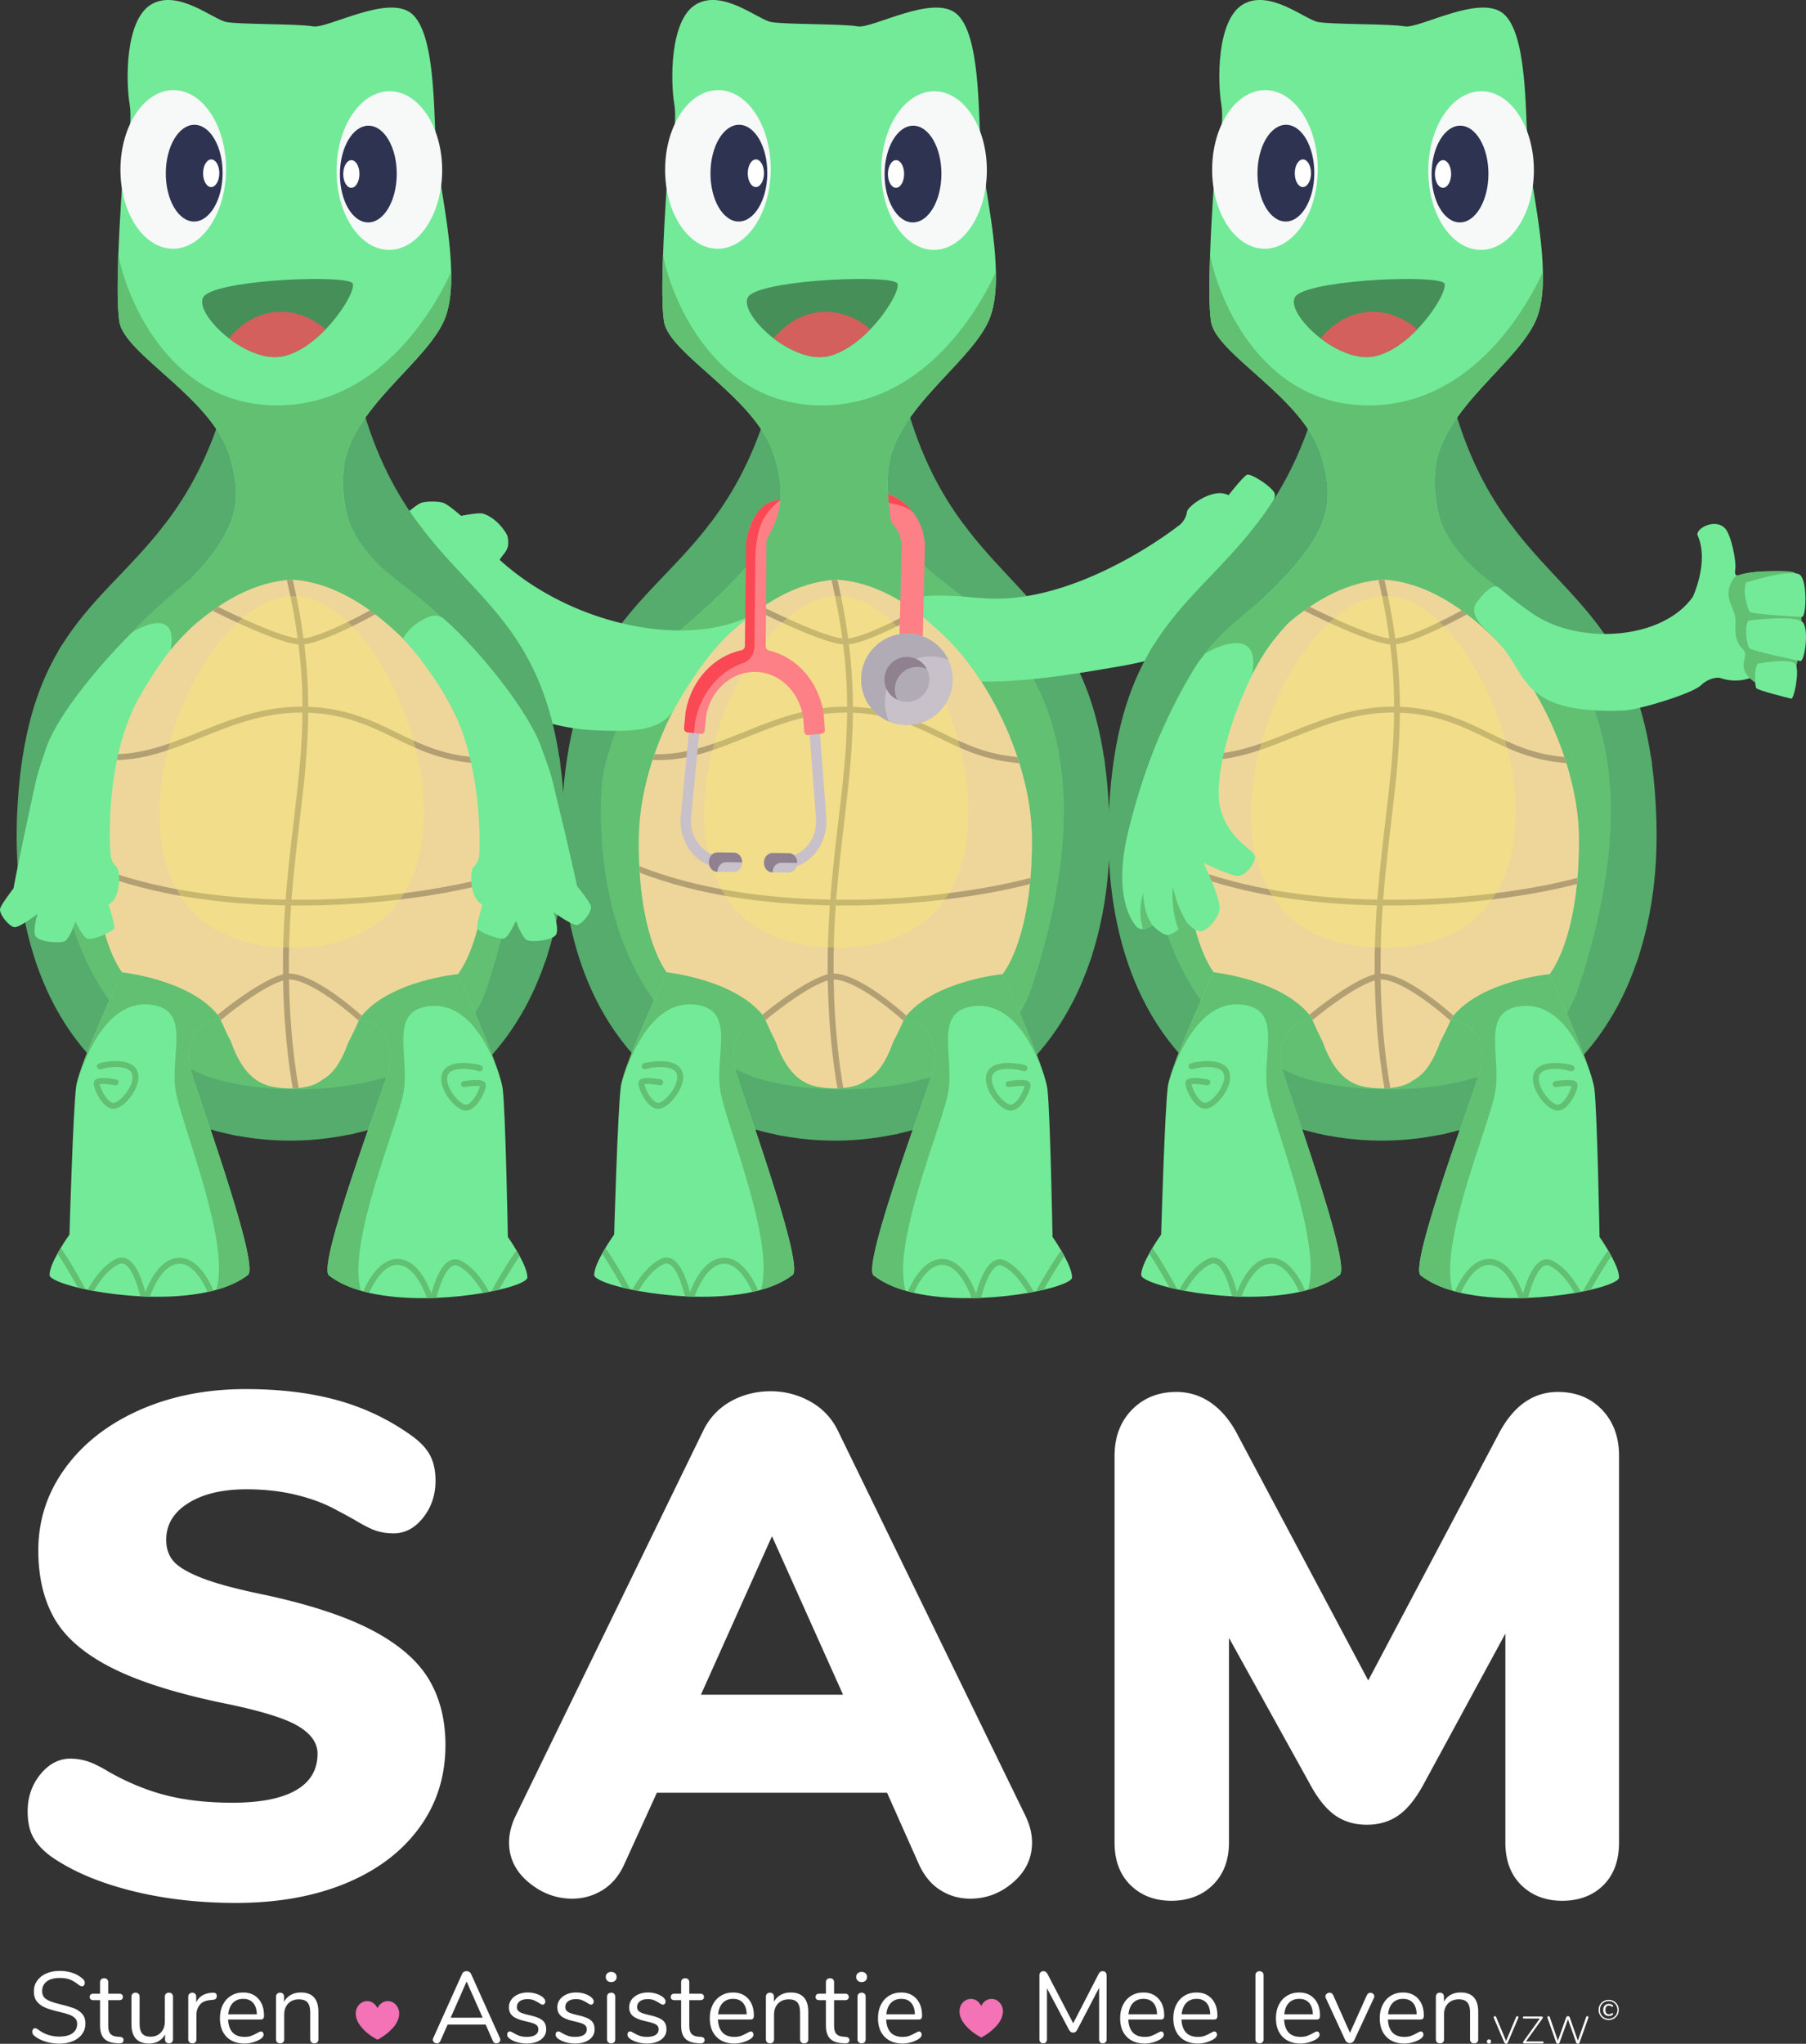 <svg xmlns="http://www.w3.org/2000/svg" viewBox="0 0 1905.26 2155.77"><rect x="0" y="0" width="1905.26" height="2155.77" fill="#333333" stroke="none"/><defs><style>.cls-1,.cls-2{mix-blend-mode:multiply}.cls-3{fill:#fcf164;mix-blend-mode:screen;opacity:.3}.cls-10,.cls-11,.cls-12,.cls-13,.cls-14,.cls-15,.cls-16,.cls-17,.cls-18,.cls-19,.cls-2,.cls-3,.cls-4,.cls-5,.cls-6,.cls-7,.cls-8,.cls-9{stroke-width:0}.cls-2{opacity:.5}.cls-18,.cls-2{fill:#eed69a}.cls-4{fill:#f7f9f9}.cls-5{fill:#fa4954}.cls-6{fill:#f472b6}.cls-7{fill:#61c072}.cls-8{fill:#73ea98}.cls-9{fill:#2d3350}.cls-10{fill:#55ac6c}.cls-11{fill:#468f59}.cls-12{fill:#d3605c}.cls-13{fill:#c8c1c9}.cls-14{fill:#b2a074}.cls-15{fill:#b1abb5}.cls-16{fill:#8f818f}.cls-17{fill:#fff}.cls-19{fill:#fc8086}</style></defs><g style="isolation:isolate"><g id="Calque_1" data-name="Calque 1"><path d="M1170.46 892.31c-.83 38.81-6.53 77.64-18.09 114.02-.72 2.45-1.53 4.91-2.37 7.32-20.68 60.86-58.19 114.35-117.01 148.74-26.44 15.44-54.99 26.53-84.43 33.17-2.08.49-4.17.94-6.3 1.34-38.36 7.84-78.09 8.26-116.49 1.27-2.16-.43-4.33-.81-6.49-1.28-39.86-8.16-78.09-24.4-111.69-48.73-93.81-67.83-120.64-185.88-114.61-295.96 4.23-77.36 20.74-127.37 43.3-165.7 1.13-1.95 2.27-3.86 3.44-5.73 29.86-47.95 69.37-77.89 105.35-123.44 1.38-1.74 2.77-3.53 4.15-5.31 23.99-31.48 46.18-70.6 62.55-127.66l56.17 10.7s6.23 26.94 15.37 70.76c9.56-43.72 16.07-70.59 16.07-70.59l56.28-10.12c15.78 57.22 37.56 96.57 61.22 128.3 1.37 1.8 2.73 3.6 4.1 5.35 35.49 45.91 74.69 76.27 104.05 124.53 1.16 1.88 2.27 3.8 3.38 5.77 16.22 28.24 29.12 62.71 36.2 109.51.36 2.13.69 4.34.97 6.54 2.09 15.34 3.58 31.96 4.4 50.08.56 12.37.75 24.74.47 37.11Z" class="cls-10"/><g class="cls-1"><path d="M749.22 552.02c-1.38 1.78-2.77 3.57-4.15 5.31 38.38 11.4 54.5 42.93 54.67 43.31l5.59-2.8c-.74-1.54-16.86-33.28-56.11-45.81ZM639.73 680.76c-1.18 1.87-2.31 3.78-3.44 5.73 36.03 6.52 56.91 28.57 57.16 28.83l4.6-4.22c-1.04-1.13-21.74-23.1-58.32-30.33ZM960.3 598.64l5.57 2.86c.17-.37 16.62-31.73 55.11-42.74-1.37-1.76-2.73-3.55-4.09-5.35-39.38 12.12-55.83 43.69-56.58 45.23ZM835.81 1110.92c-19.09 27.18-18.58 65.41-16.52 85.96 2.16.47 4.33.86 6.49 1.28-2.02-19.13-3.16-57.53 15.18-83.63l-5.15-3.61ZM923.35 1110.87c16.46 22.41 18.91 64.19 18.92 86.02 2.13-.41 4.21-.85 6.3-1.34-.09-22.82-2.83-64.73-20.2-88.4l-5.02 3.72ZM1165.59 805.11c-.28-2.21-.6-4.42-.97-6.54-22.85-3.03-63.33-3.79-104.38 17.91l2.89 5.51c40.26-21.24 80.77-19.86 102.46-16.87ZM1072.45 958.81l-.12 6.25c35.81.89 64.06 30.86 77.67 48.59.85-2.41 1.65-4.86 2.37-7.32-15.06-18.82-43.4-46.58-79.92-47.52Z" class="cls-10"/></g><path d="M1013.72 689.96c-10.51 3.15-19.39 4.69-19.39 4.69s-4.46-.07-12.2-.27c-37.89-.86-155.07-4.39-221.82-14.9-21.89-3.45-38.36-7.61-44.87-12.69C821.41 575.72 835.46 541.1 816.37 479.9c-19.13-61.15-110.52-106.07-115.88-140.79-2.22-14.21-2.03-42.12-1.01-70.14 1.42-40.47 4.55-81.19 4.55-81.19s11.4-54.08 7.36-77.68c-4.04-23.63-5.08-88.9 22.75-105.42C762-11.83 799.32 20.3 813.17 23.17c13.89 2.82 76.37 1.77 91.6 4.64 15.27 2.83 79.31-34.32 104.19-13.37 24.88 20.95 23.08 101.49 25.67 141.74 1.85 29.12 15.14 84.5 15.98 130.69.37 17.7-1.14 34.06-5.83 47.07-16.9 47.1-101.83 96.63-107.71 161.86-4.24 46.79 13.72 84.37 46.17 114.85 12.76 11.98 27.83 22.84 44.68 32.76 41.15 24.2 9.33 39.45-14.19 46.53Z" class="cls-8"/><path d="M937.06 495.82c-4.24 46.79 11.04 75.2 43.49 105.69 47.37 41.93 211.91 121.83 108.1 439.34-42.08 128.69-241.54 116.94-298.72 93.22-184.24-76.41-154.33-314.26-154.33-314.3 8.7-47.68 41.68-121.66 79.84-152.97 105.97-91.07 120.02-125.69 100.93-186.89-19.13-61.15-110.52-106.07-115.88-140.79-2.22-14.21-2.03-42.12-1.01-70.14 9 47.11 56.17 163.05 174.05 158.5 106.39-4.15 162.11-107.85 177.07-140.59.37 17.7-1.14 34.06-5.83 47.07-16.9 47.1-101.83 96.63-107.71 161.86Z" class="cls-7"/><ellipse cx="757.36" cy="178.71" class="cls-4" rx="83.64" ry="55.7" transform="rotate(-89.7 757.365 178.701)"/><path d="M809.47 182.8c-.15 28.18-13.69 50.95-30.24 50.86-16.55-.09-29.85-23-29.71-51.17.15-28.18 13.69-50.95 30.24-50.86 16.55.09 29.85 23 29.71 51.17Z" class="cls-9"/><path d="M805.98 182.78c-.04 8.05-3.91 14.56-8.64 14.53-4.73-.02-8.53-6.57-8.49-14.62.04-8.05 3.91-14.56 8.64-14.53 4.73.02 8.53 6.57 8.49 14.62Z" class="cls-17"/><ellipse cx="985.37" cy="179.89" class="cls-4" rx="83.64" ry="55.7" transform="rotate(-89.7 985.381 179.884)"/><path d="M933.21 183.44c-.15 28.18 13.15 51.09 29.71 51.17 16.55.09 30.09-22.68 30.24-50.86.15-28.18-13.15-51.09-29.71-51.17-16.55-.09-30.09 22.69-30.24 50.86Z" class="cls-9"/><path d="M936.7 183.46c-.04 8.05 3.76 14.6 8.49 14.62 4.73.02 8.6-6.48 8.64-14.53.04-8.05-3.76-14.6-8.49-14.62-4.73-.02-8.6 6.48-8.64 14.53Z" class="cls-17"/><path d="M918.05 347.45c-12.64 13.09-28.28 24.63-44.58 28.3-18.14 4.07-40.2-5.62-57.38-18.87-21.4-16.48-35.24-38.42-24.54-46.11 22.99-16.54 151.08-21.08 155.2-11.69 2.47 5.64-9.73 28.77-28.7 48.37Z" class="cls-11"/><path d="M918.05 347.45c-12.64 13.09-28.28 24.63-44.58 28.3-18.14 4.07-40.2-5.62-57.38-18.87 32.52-38.77 76.01-32.71 101.96-9.42Z" class="cls-12"/><path d="M774.81 1124.88c2.02 12.51 74.91 209.67 61.32 220.01-9.16 6.91-20.55 12.05-33.4 15.61-.96.29-1.92.57-2.92.82-2.04.53-4.09 1.02-6.17 1.47-18.93 4.11-40.14 5.41-60.91 4.93-3.37-.06-6.75-.2-10.08-.39-17.57-.88-34.47-2.97-49.07-5.63-2.21-.43-4.41-.81-6.49-1.28-.71-.13-1.41-.26-2.12-.43-2.87-.6-5.61-1.24-8.2-1.83-18.22-4.47-29.94-9.57-29.92-13.32.03-5.83 3.91-14.52 8.36-22.53 1.09-2.03 2.27-3.99 3.4-5.86 4.79-8.01 9.28-14.2 9.28-14.2s3.81-132.21 7.06-156.14c0 0 0-.08.04-.25 3.5-24.35 48.48-120.27 48.48-120.27 53.24-26.79 178.81 52.99 122.61 48.53-56.2-4.46-53.3 38.25-51.28 50.75ZM1130.98 1347.47c-.02 3.75-11.79 8.73-30.05 13-2.58.57-5.34 1.18-8.21 1.75-.71.16-1.42.28-2.13.41-2.08.45-4.29.81-6.5 1.22-14.63 2.51-31.55 4.42-49.13 5.12-3.33.15-6.71.26-10.08.28-20.78.27-41.97-1.26-60.86-5.56-2.08-.47-4.12-.98-6.16-1.53-.83-.21-1.62-.47-2.45-.72-12.97-3.69-24.52-9-33.69-16.09-13.48-10.48 61.47-206.87 63.61-219.36 2.15-12.48 5.49-55.15-50.75-51.28-56.24 3.87 70.15-74.6 123.11-47.25 0 0 37.63 82.49 45.84 114.14.04.13.04.25.08.38.65 2.54 1.1 4.71 1.34 6.5 3 23.96 5.43 156.21 5.43 156.21s4.42 6.23 9.13 14.29c1.11 1.88 2.27 3.84 3.34 5.89 4.37 8.06 8.16 16.78 8.13 22.62Z" class="cls-8"/><path d="M774.81 1124.88c2.02 12.51 74.91 209.67 61.32 220.01-9.16 6.91-20.55 12.05-33.4 15.61 15.54-49.6-36.45-173.44-42.64-208.96-6.75-38.93 17.11-86-25.88-91.76-54.85-7.41-77.84 80.76-79.2 86.09 3.5-24.35 48.48-120.27 48.48-120.27 53.24-26.79 178.81 52.99 122.61 48.53-56.2-4.46-53.3 38.25-51.28 50.75ZM1103.53 1141.59c-6.34-21.61-29.29-86.15-76.5-80.28-43.05 5.32-19.72 52.62-26.84 91.48-6.56 35.49-59.97 158.95-44.78 208.63-12.97-3.69-24.52-9-33.69-16.09-13.48-10.48 61.47-206.87 63.61-219.36 2.15-12.48 5.49-55.15-50.75-51.28-56.24 3.87 70.15-74.6 123.11-47.25 0 0 37.63 82.49 45.84 114.14ZM1092.71 1362.22c2.88-.57 5.63-1.18 8.21-1.75 8.03-14.12 16.26-27.53 21.93-35.62-1.07-2.05-2.23-4.01-3.34-5.89-5.41 7.01-13.72 19.88-26.8 43.26Z" class="cls-7"/><path d="M957.86 1362.15c2.04.55 4.08 1.06 6.16 1.53 4.38-9.72 15.82-30.94 31.39-29.41 15.28 1.45 25.53 23.25 29.47 34.97 3.37-.02 6.75-.13 10.08-.28 6.5-24.12 12.83-31.75 17.17-33.77 1.88-.87 3.71-.86 5.75.15 11.92 5.73 21.14 19.43 26.21 28.5 2.21-.41 4.42-.77 6.5-1.22-5.16-9.61-15.61-25.99-30.02-32.93-3.7-1.77-7.57-1.83-11.12-.14-9.56 4.53-15.68 20.49-19.76 34.96-4.97-13.69-15.81-34.77-33.67-36.49-20.48-1.9-33.73 23.73-38.16 34.12ZM1065.99 1171.46c-1.08 0-2.04-.19-2.87-.44-8.08-2.47-17.97-13.82-21.61-24.79-2.34-7.05-1.83-13.14 1.46-17.62 6.85-9.31 24.28-7.64 31.46-6.49 2.79.45 10.53.9 9.42 5.41-1.1 4.47-7 1.32-10.11.81-5.12-.85-10.43-1.22-15.6-.55-3.43.44-7.98 1.59-10.14 4.52-2.58 3.51-1.73 8.44-.56 11.96 3.2 9.67 12.04 19.12 17.51 20.79 1.57.47 3.41-.12 5.46-1.78 5.62-4.53 9.82-14.15 10.41-17.61-2.49-.53-9.21-.14-16.21.97-1.67.26-3.25-.82-3.58-2.56-.32-1.71.85-3.34 2.57-3.62 21.75-3.59 22.92 1.16 23.37 3 1.17 4.78-4.95 17.51-11.28 23.49-3.72 3.51-7.06 4.54-9.7 4.52ZM694.39 1169.53a10 10 0 0 0 2.88-.41c8.1-2.38 18.12-13.64 21.87-24.57 2.41-7.03 1.97-13.12-1.28-17.64-6.75-9.38-24.2-7.89-31.39-6.82-2.79.42-10.54.79-9.47 5.31 1.05 4.48 6.99 1.4 10.1.91 5.13-.8 10.44-1.12 15.6-.39 3.43.48 7.97 1.67 10.09 4.63 2.54 3.53 1.64 8.46.44 11.96-3.3 9.64-12.24 18.99-17.72 20.6-1.58.46-3.41-.16-5.45-1.83-5.57-4.59-9.67-14.25-10.23-17.71 2.5-.51 9.21-.04 16.2 1.13 1.67.28 3.26-.79 3.6-2.52.34-1.71-.82-3.35-2.53-3.65-21.71-3.81-22.93.92-23.4 2.76-1.22 4.76 4.76 17.56 11.03 23.61 3.68 3.55 7.01 4.61 9.66 4.62ZM664.97 1359.99c-2.87-.6-5.61-1.24-8.2-1.83-7.88-14.2-15.97-27.7-21.55-35.85 1.09-2.03 2.27-3.99 3.4-5.86 5.34 7.07 13.51 20.02 26.34 43.53ZM799.81 1361.32c-2.04.53-4.09 1.02-6.17 1.47-4.28-9.77-15.5-31.11-31.08-29.73-15.29 1.3-25.78 22.98-29.83 34.66-3.37-.06-6.75-.2-10.08-.39-6.25-24.19-12.49-31.88-16.82-33.95-1.87-.88-3.7-.89-5.75.09-11.98 5.6-21.34 19.21-26.51 28.22-2.21-.43-4.41-.81-6.49-1.28 5.26-9.55 15.88-25.82 30.36-32.62 3.72-1.73 7.59-1.75 11.12-.03 9.51 4.63 15.47 20.65 19.39 35.17 5.11-13.63 16.17-34.61 34.05-36.14 20.5-1.68 33.48 24.08 37.8 34.51Z" class="cls-7"/><path d="M1087.12 925.9c-.18 2.25-.36 4.45-.62 6.62-6.94 69.31-28.82 94.93-28.82 94.93s-70.5 6.59-101.43 43.78c-.59.62-1.13 1.33-1.63 1.99-.51 1.16-1.01 2.33-1.56 3.45-3.58 8.06-7.2 15.54-10.82 22.43-8.15 22.36-16.96 34.15-28.53 40.33-5.52 4.68-14.49 7.17-24.03 8.12-2.08.2-4.17.31-6.25.34-9.87.32-19.69-.94-26.43-2.97-20.87-6.31-32.01-27.28-38.74-46.35-3.59-6.93-7.13-14.49-10.67-22.59-.49-1.17-1.03-2.34-1.52-3.51-.58-.75-1.12-1.46-1.78-2.18-30.54-37.39-100.8-44.71-100.8-44.71s-23.63-28.28-28.61-105.1c-.15-2.25-.27-4.5-.38-6.83-.49-9.83-.69-20.49-.46-31.9.47-26.24 5.78-53.57 14.41-80.1.68-2.04 1.4-4.12 2.07-6.15 14.54-41.7 37.2-80.89 62.21-109.83 5.61-6.51 11.35-12.52 17.17-17.9 9.42-8.7 18.99-16.64 28.78-23.63h.04c1.96-1.45 3.93-2.81 5.89-4.09 23.24-15.62 47.49-25.78 72.57-28.23 1.88-.2 3.71-.31 5.58-.43.21 0 .46.04.67.05 28.35 1.98 55.57 13.82 81.46 32.45 1.87 1.34 3.73 2.73 5.6 4.11 8.3 6.33 16.46 13.37 24.5 20.95 5.76 5.44 11.44 11.51 16.98 18.08 24.92 29.45 47.32 69.3 61.39 111.52.7 2.13 1.39 4.3 2.05 6.42 2.01 6.42 3.81 12.85 5.36 19.35 4.89 19.98 7.7 40.11 7.85 59.6.13 15.41-.45 29.4-1.51 41.97Z" class="cls-18"/><path d="M1087.12 925.9c-.18 2.25-.36 4.45-.62 6.62-6.94 69.31-28.82 94.93-28.82 94.93s-70.5 6.59-101.43 43.78c-.59.62-1.13 1.33-1.63 1.99-.51 1.16-1.01 2.33-1.56 3.45-3.58 8.06-7.2 15.54-10.82 22.43-8.15 22.36-16.96 34.15-28.53 40.33-5.52 4.68-14.49 7.17-24.03 8.12-2.08.2-4.17.31-6.25.34-9.87.32-19.69-.94-26.43-2.97-20.87-6.31-32.01-27.28-38.74-46.35-3.59-6.93-7.13-14.49-10.67-22.59-.49-1.17-1.03-2.34-1.52-3.51-.58-.75-1.12-1.46-1.78-2.18-30.54-37.39-100.8-44.71-100.8-44.71s-23.63-28.28-28.61-105.1c-.15-2.25-.27-4.5-.38-6.83-.49-9.83-.69-20.49-.46-31.9.47-26.24 5.78-53.57 14.41-80.1.68-2.04 1.4-4.12 2.07-6.15 14.54-41.7 37.2-80.89 62.21-109.83-106.09 258.41 1.39 413.07 174.43 372.32 132.89-31.29 155.74-156.45 153.61-233.67 4.89 19.98 7.7 40.11 7.85 59.6.13 15.41-.45 29.4-1.51 41.97Z" class="cls-2"/><path d="M881.69 955.1c-1.88 25.85-2.51 49.92-2.29 71.83 23.86.12 60.44 29.84 76.86 44.3-.59.62-1.13 1.33-1.63 1.99-.51 1.16-1.01 2.33-1.56 3.45-18.74-16.63-53.5-43.51-73.61-43.49.85 52.02 6.23 91.62 10.23 114.38-2.08.2-4.17.31-6.25.34-4.04-23.01-9.3-62.35-10.19-113.71-18.98 5.69-48.62 27.69-65.65 41.8-.49-1.17-1.03-2.34-1.52-3.51-.58-.75-1.12-1.46-1.78-2.18 18.74-15.52 49.97-37.68 68.86-42.62-.22-22.16.41-46.52 2.29-72.66-68.09-1.23-139.21-10.8-200.56-34.53-.15-2.25-.27-4.5-.38-6.83 61.39 24.23 132.93 34.01 201.39 35.2 2.32-30.02 5.46-56.86 8.55-82.79 4.66-39.75 8.93-75.75 9.22-114.44-40.52-.29-73.91 13.11-106.25 26.14-32.34 12.99-63.1 25.41-98.95 23.89.68-2.04 1.4-4.12 2.07-6.15 33.81.88 63.4-11.04 94.54-23.54 32.93-13.24 66.9-26.93 108.63-26.59-.06-20.7-1.32-42.24-4.24-65.62-21.23-1.86-70.13-25.35-90.73-35.62 1.96-1.45 3.93-2.81 5.89-4.09 21.31 10.52 64.72 31.03 84 33.34-2.61-19.13-6.29-39.47-11.42-61.57 1.88-.2 3.71-.31 5.58-.43.21 0 .46.04.67.05 5.13 22.14 8.81 42.65 11.38 61.99 17.71-2.11 53.58-20.59 70.08-29.54 1.87 1.34 3.73 2.73 5.6 4.11-15.33 8.37-54.67 29.12-74.88 31.64 2.88 23.42 4.1 45.13 4.15 65.87 41.26 1.67 67.93 14.72 93.73 27.31 23.76 11.62 46.53 22.73 79.87 25.74.7 2.13 1.39 4.3 2.05 6.42-36.22-2.85-60.77-14.85-84.66-26.55-25.17-12.29-51.18-25.01-90.98-26.67-.29 39.77-4.56 76.23-9.14 115.07-3.05 25.76-6.19 52.4-8.51 82.13 80.46.84 155.98-10.02 204.98-23.05-.18 2.25-.36 4.45-.62 6.62-48.67 12.57-122.11 23.06-200.44 22.65-1.46 0-2.91-.02-4.37-.06Z" class="cls-14"/><path d="M884.98 628.81c-120.77-.63-246.26 369.38-3.32 370.64 242.94 1.27 119.93-370.04 3.32-370.64Z" class="cls-3"/><path d="M1062.29 631.15c91.15-5.73 180.02-75.85 180.02-75.85s8.41-4.67 10.01-15.81c.65-4.5 18.18-18.39 33.11-19.26 6.45-.37 10.65 2.1 10.65 2.1s15.26-19.61 19.5-21.53c4.24-1.88 29.21 14.35 29.44 20.93.2 6.58-9.51 22.84-9.51 22.84s21.18-6.02 27.12-2.4c5.91 3.61 19.09 26.7 14 33.7-5.09 7-23.5 12.18-23.5 12.18s26.17 8.79 29.13 14.54c2.97 5.71-2.97 25.62-9.77 27.12-6.76 1.5-28.9-.11-28.9-.11s-35.37 39.84-123.15 64.45a386.225 386.225 0 0 1-37.81 8.53c-49.02 8.49-100.56 17.11-147.26 16.32-20.05-31.38-40.86-51.11-67.34-72.73-4.18-3.42-15.49-10.54-15.66-10.69-.1-1.12 9.43-4.24 20.69-6.18 2.96-.51 5.98-.82 8.98-.91 36.36-1.11 51.26 4.57 80.24 2.75ZM373.02 572.98c3.8-4.2 11.99-7.21 11.99-7.21s-2.63-5.71-.69-9.93 20.17-18.15 29.28-18.81c9.11-.65 13.45 6 13.45 6s10.87-9.41 16-12.06c5.05-2.6 19.41-2.38 24.75-.51 5.35 1.87 18.63 13.66 18.63 13.66s18.32-3.65 22.82-2.39c14.82 4.16 25.61 20.95 26.25 24.29 2.68 14.08-3.16 16.01-8.41 24.48 76.62 69.58 196.27 93.06 264.09 59.22-4.03 5.41-34.97 18.6-80.28 98.64-14.06 24.84-51.02 23.24-83.72 21.89-132.04-5.47-235.72-141.99-235.72-141.99s-17.44-18.85-22.49-26.38c-5.05-7.53-1.42-22.88 4.05-28.92Z" class="cls-8"/><path d="M1747.53 892.31c-.83 38.81-6.53 77.64-18.09 114.02-.72 2.45-1.53 4.91-2.37 7.32-20.68 60.86-58.19 114.35-117.01 148.74-26.44 15.44-54.99 26.53-84.43 33.17-2.08.49-4.17.94-6.3 1.34-38.36 7.84-78.09 8.26-116.49 1.27-2.16-.43-4.33-.81-6.49-1.28-39.86-8.16-78.09-24.4-111.69-48.73-93.81-67.83-120.64-185.88-114.61-295.96 4.23-77.36 20.74-127.37 43.3-165.7 1.13-1.95 2.27-3.86 3.44-5.73 29.86-47.95 69.37-77.89 105.35-123.44 1.38-1.74 2.77-3.53 4.15-5.31 23.99-31.48 46.18-70.6 62.55-127.66l56.17 10.7s6.23 26.94 15.37 70.76c9.56-43.72 16.07-70.59 16.07-70.59l56.28-10.12c15.78 57.22 37.56 96.57 61.22 128.3 1.37 1.8 2.73 3.6 4.1 5.35 35.49 45.91 74.69 76.27 104.05 124.53 1.16 1.88 2.27 3.8 3.38 5.77 16.22 28.24 29.12 62.71 36.2 109.51.36 2.13.69 4.34.97 6.54 2.09 15.34 3.58 31.96 4.4 50.08.56 12.37.75 24.74.47 37.11Z" class="cls-10"/><g class="cls-1"><path d="M1326.3 552.02c-1.38 1.78-2.77 3.57-4.15 5.31 38.38 11.4 54.5 42.93 54.67 43.31l5.59-2.8c-.74-1.54-16.86-33.28-56.11-45.81ZM1216.8 680.76c-1.18 1.87-2.31 3.78-3.44 5.73 36.03 6.52 56.91 28.57 57.16 28.83l4.6-4.22c-1.04-1.13-21.74-23.1-58.32-30.33ZM1537.37 598.64l5.57 2.86c.17-.37 16.62-31.73 55.11-42.74-1.37-1.76-2.73-3.55-4.09-5.35-39.38 12.12-55.83 43.69-56.58 45.23ZM1412.88 1110.92c-19.09 27.18-18.58 65.41-16.52 85.96 2.16.47 4.33.86 6.49 1.28-2.02-19.13-3.16-57.53 15.18-83.63l-5.15-3.61ZM1500.43 1110.87c16.46 22.41 18.91 64.19 18.92 86.02 2.13-.41 4.21-.85 6.3-1.34-.09-22.82-2.83-64.73-20.2-88.4l-5.02 3.72ZM1742.66 805.11c-.28-2.21-.6-4.42-.97-6.54-22.85-3.03-63.33-3.79-104.38 17.91l2.89 5.51c40.26-21.24 80.77-19.86 102.46-16.87ZM1649.53 958.81l-.12 6.25c35.81.89 64.06 30.86 77.67 48.59.85-2.41 1.65-4.86 2.37-7.32-15.06-18.82-43.4-46.58-79.92-47.52Z" class="cls-10"/></g><path d="M1590.79 689.96c-10.51 3.15-19.39 4.69-19.39 4.69s-4.46-.07-12.2-.27c-37.89-.86-155.07-4.39-221.82-14.9-21.89-3.45-38.36-7.61-44.87-12.69 105.97-91.07 120.02-125.69 100.93-186.89-19.13-61.15-110.52-106.07-115.88-140.79-2.22-14.21-2.03-42.12-1.01-70.14 1.42-40.47 4.55-81.19 4.55-81.19s11.4-54.08 7.36-77.68c-4.04-23.63-5.08-88.9 22.75-105.42 27.86-16.51 65.18 15.62 79.03 18.49 13.89 2.82 76.37 1.77 91.6 4.64 15.27 2.83 79.31-34.32 104.19-13.37 24.88 20.95 23.08 101.49 25.67 141.74 1.85 29.12 15.14 84.5 15.98 130.69.37 17.7-1.14 34.06-5.83 47.07-16.9 47.1-101.83 96.63-107.71 161.86-4.24 46.79 13.72 84.37 46.17 114.85 12.76 11.98 27.83 22.84 44.68 32.76 41.15 24.2 9.33 39.45-14.19 46.53Z" class="cls-8"/><path d="M1514.13 495.82c-4.24 46.79 11.04 75.2 43.49 105.69 47.37 41.93 211.91 121.83 108.1 439.34-42.08 128.69-241.54 116.94-298.72 93.22-184.24-76.41-154.33-314.26-154.33-314.3 8.7-47.68 41.68-121.66 79.84-152.97 105.97-91.07 120.02-125.69 100.93-186.89-19.13-61.15-110.52-106.07-115.88-140.79-2.22-14.21-2.03-42.12-1.01-70.14 9 47.11 56.17 163.05 174.05 158.5 106.39-4.15 162.11-107.85 177.07-140.59.37 17.7-1.14 34.06-5.83 47.07-16.9 47.1-101.83 96.63-107.71 161.86Z" class="cls-7"/><ellipse cx="1334.43" cy="178.71" class="cls-4" rx="83.64" ry="55.7" transform="rotate(-89.7 1334.44 178.695)"/><path d="M1386.54 182.8c-.15 28.18-13.69 50.95-30.24 50.86-16.55-.09-29.85-23-29.71-51.17.15-28.18 13.69-50.95 30.24-50.86 16.55.09 29.85 23 29.71 51.17Z" class="cls-9"/><path d="M1383.06 182.78c-.04 8.05-3.91 14.56-8.64 14.53-4.73-.02-8.53-6.57-8.49-14.62.04-8.05 3.91-14.56 8.64-14.53 4.73.02 8.53 6.57 8.49 14.62Z" class="cls-17"/><ellipse cx="1562.44" cy="179.89" class="cls-4" rx="83.64" ry="55.7" transform="rotate(-89.7 1562.466 179.877)"/><path d="M1510.29 183.44c-.15 28.18 13.15 51.09 29.71 51.17 16.55.09 30.09-22.68 30.24-50.86.15-28.18-13.15-51.09-29.71-51.17-16.55-.09-30.09 22.69-30.24 50.86Z" class="cls-9"/><path d="M1513.77 183.46c-.04 8.05 3.76 14.6 8.49 14.62 4.73.02 8.6-6.48 8.64-14.53.04-8.05-3.76-14.6-8.49-14.62-4.73-.02-8.6 6.48-8.64 14.53Z" class="cls-17"/><path d="M1495.12 347.45c-12.64 13.09-28.28 24.63-44.58 28.3-18.14 4.07-40.2-5.62-57.38-18.87-21.4-16.48-35.24-38.42-24.54-46.11 22.99-16.54 151.08-21.08 155.2-11.69 2.47 5.64-9.73 28.77-28.7 48.37Z" class="cls-11"/><path d="M1495.12 347.45c-12.64 13.09-28.28 24.63-44.58 28.3-18.14 4.07-40.2-5.62-57.38-18.87 32.52-38.77 76.01-32.71 101.96-9.42Z" class="cls-12"/><path d="M1351.88 1124.88c2.02 12.51 74.91 209.67 61.32 220.01-9.16 6.91-20.55 12.05-33.4 15.61-.96.29-1.92.57-2.92.82-2.04.53-4.09 1.02-6.17 1.47-18.93 4.11-40.14 5.41-60.91 4.93-3.37-.06-6.75-.2-10.08-.39-17.57-.88-34.47-2.97-49.07-5.63-2.21-.43-4.41-.81-6.49-1.28-.71-.13-1.41-.26-2.12-.43-2.87-.6-5.61-1.24-8.2-1.83-18.22-4.47-29.94-9.57-29.92-13.32.03-5.83 3.91-14.52 8.36-22.53 1.09-2.03 2.27-3.99 3.4-5.86 4.79-8.01 9.28-14.2 9.28-14.2s3.81-132.21 7.06-156.14c0 0 0-.08.04-.25 3.5-24.35 48.48-120.27 48.48-120.27 53.24-26.79 178.81 52.99 122.61 48.53-56.2-4.46-53.3 38.25-51.28 50.75ZM1708.05 1347.47c-.02 3.75-11.79 8.73-30.05 13-2.58.57-5.34 1.18-8.21 1.75-.71.16-1.42.28-2.13.41-2.08.45-4.29.81-6.5 1.22-14.63 2.51-31.55 4.42-49.13 5.12-3.33.15-6.71.26-10.08.28-20.78.27-41.97-1.26-60.86-5.56-2.08-.47-4.12-.98-6.16-1.53-.83-.21-1.62-.47-2.45-.72-12.97-3.69-24.52-9-33.69-16.09-13.48-10.48 61.47-206.87 63.61-219.36 2.15-12.48 5.49-55.15-50.75-51.28-56.24 3.87 70.15-74.6 123.11-47.25 0 0 37.63 82.49 45.84 114.14.04.13.04.25.08.38.65 2.54 1.1 4.71 1.34 6.5 3 23.96 5.43 156.21 5.43 156.21s4.42 6.23 9.13 14.29c1.11 1.88 2.27 3.84 3.34 5.89 4.37 8.06 8.16 16.78 8.13 22.62Z" class="cls-8"/><path d="M1351.88 1124.88c2.02 12.51 74.91 209.67 61.32 220.01-9.16 6.91-20.55 12.05-33.4 15.61 15.54-49.6-36.45-173.44-42.64-208.96-6.75-38.93 17.11-86-25.88-91.76-54.85-7.41-77.84 80.76-79.2 86.09 3.5-24.35 48.48-120.27 48.48-120.27 53.24-26.79 178.81 52.99 122.61 48.53-56.2-4.46-53.3 38.25-51.28 50.75ZM1680.6 1141.59c-6.34-21.61-29.29-86.15-76.5-80.28-43.05 5.32-19.72 52.62-26.84 91.48-6.56 35.49-59.97 158.95-44.78 208.63-12.97-3.69-24.52-9-33.69-16.09-13.48-10.48 61.47-206.87 63.61-219.36 2.15-12.48 5.49-55.15-50.75-51.28-56.24 3.87 70.15-74.6 123.11-47.25 0 0 37.63 82.49 45.84 114.14ZM1669.79 1362.22c2.88-.57 5.63-1.18 8.21-1.75 8.03-14.12 16.26-27.53 21.93-35.62-1.07-2.05-2.23-4.01-3.34-5.89-5.41 7.01-13.72 19.88-26.8 43.26Z" class="cls-7"/><path d="M1534.93 1362.15c2.04.55 4.08 1.06 6.16 1.53 4.38-9.72 15.82-30.94 31.39-29.41 15.28 1.45 25.53 23.25 29.47 34.97 3.37-.02 6.75-.13 10.08-.28 6.5-24.12 12.83-31.75 17.17-33.77 1.88-.87 3.71-.86 5.75.15 11.92 5.73 21.14 19.43 26.21 28.5 2.21-.41 4.42-.77 6.5-1.22-5.16-9.61-15.61-25.99-30.02-32.93-3.7-1.77-7.57-1.83-11.12-.14-9.56 4.53-15.68 20.49-19.76 34.96-4.97-13.69-15.81-34.77-33.67-36.49-20.48-1.9-33.73 23.73-38.16 34.12ZM1643.06 1171.46c-1.08 0-2.04-.19-2.87-.44-8.08-2.47-17.97-13.82-21.61-24.79-2.34-7.05-1.83-13.14 1.46-17.62 6.85-9.31 24.28-7.64 31.46-6.49 2.79.45 10.53.9 9.42 5.41-1.1 4.47-7 1.32-10.11.81-5.12-.85-10.43-1.22-15.6-.55-3.43.44-7.98 1.59-10.14 4.52-2.58 3.51-1.73 8.44-.56 11.96 3.2 9.67 12.04 19.12 17.51 20.79 1.57.47 3.41-.12 5.46-1.78 5.62-4.53 9.82-14.15 10.41-17.61-2.49-.53-9.21-.14-16.21.97-1.67.26-3.25-.82-3.58-2.56-.32-1.71.85-3.34 2.57-3.62 21.75-3.59 22.92 1.16 23.37 3 1.17 4.78-4.95 17.51-11.28 23.49-3.72 3.51-7.06 4.54-9.7 4.52ZM1271.46 1169.53a10 10 0 0 0 2.88-.41c8.1-2.38 18.12-13.64 21.87-24.57 2.41-7.03 1.97-13.12-1.28-17.64-6.75-9.38-24.2-7.89-31.39-6.82-2.79.42-10.54.79-9.47 5.31 1.05 4.48 6.99 1.4 10.1.91 5.13-.8 10.44-1.12 15.6-.39 3.43.48 7.97 1.67 10.09 4.63 2.54 3.53 1.64 8.46.44 11.96-3.3 9.64-12.24 18.99-17.72 20.6-1.58.46-3.41-.16-5.45-1.83-5.57-4.59-9.67-14.25-10.23-17.71 2.5-.51 9.21-.04 16.2 1.13 1.67.28 3.26-.79 3.6-2.52.34-1.71-.82-3.35-2.53-3.65-21.71-3.81-22.93.92-23.4 2.76-1.22 4.76 4.76 17.56 11.03 23.61 3.68 3.55 7.01 4.61 9.66 4.62ZM1242.04 1359.99c-2.87-.6-5.61-1.24-8.2-1.83-7.88-14.2-15.97-27.7-21.55-35.85 1.09-2.03 2.27-3.99 3.4-5.86 5.34 7.07 13.51 20.02 26.34 43.53ZM1376.89 1361.32c-2.04.53-4.09 1.02-6.17 1.47-4.28-9.77-15.5-31.11-31.08-29.73-15.29 1.3-25.78 22.98-29.83 34.66-3.37-.06-6.75-.2-10.08-.39-6.25-24.19-12.49-31.88-16.82-33.95-1.87-.88-3.7-.89-5.75.09-11.98 5.6-21.34 19.21-26.51 28.22-2.21-.43-4.41-.81-6.49-1.28 5.26-9.55 15.88-25.82 30.36-32.62 3.72-1.73 7.59-1.75 11.12-.03 9.51 4.63 15.47 20.65 19.39 35.17 5.11-13.63 16.17-34.61 34.05-36.14 20.5-1.68 33.48 24.08 37.8 34.51Z" class="cls-7"/><path d="M1664.19 925.9c-.18 2.25-.36 4.45-.62 6.62-6.94 69.31-28.82 94.93-28.82 94.93s-70.5 6.59-101.43 43.78c-.59.62-1.13 1.33-1.63 1.99-.51 1.16-1.01 2.33-1.56 3.45-3.58 8.06-7.2 15.54-10.82 22.43-8.15 22.36-16.96 34.15-28.53 40.33-5.52 4.68-14.49 7.17-24.03 8.12-2.08.2-4.17.31-6.25.34-9.87.32-19.69-.94-26.43-2.97-20.87-6.31-32.01-27.28-38.74-46.35-3.59-6.93-7.13-14.49-10.67-22.59-.49-1.17-1.03-2.34-1.52-3.51-.58-.75-1.12-1.46-1.78-2.18-30.54-37.39-100.8-44.71-100.8-44.71s-23.63-28.28-28.61-105.1c-.15-2.25-.27-4.5-.38-6.83-.49-9.83-.69-20.49-.46-31.9.47-26.24 5.78-53.57 14.41-80.1.68-2.04 1.4-4.12 2.07-6.15 14.54-41.7 37.2-80.89 62.21-109.83 5.61-6.51 11.35-12.52 17.17-17.9 9.42-8.7 18.99-16.64 28.78-23.63h.04c1.96-1.45 3.93-2.81 5.89-4.09 23.24-15.62 47.49-25.78 72.57-28.23 1.88-.2 3.71-.31 5.58-.43.21 0 .46.04.67.05 28.35 1.98 55.57 13.82 81.46 32.45 1.87 1.34 3.73 2.73 5.6 4.11 8.3 6.33 16.46 13.37 24.5 20.95 5.76 5.44 11.44 11.51 16.98 18.08 24.92 29.45 47.32 69.3 61.39 111.52.7 2.13 1.39 4.3 2.05 6.42 2.01 6.42 3.81 12.85 5.36 19.35 4.89 19.98 7.7 40.11 7.85 59.6.13 15.41-.45 29.4-1.51 41.97Z" class="cls-18"/><path d="M1664.19 925.9c-.18 2.25-.36 4.45-.62 6.62-6.94 69.31-28.82 94.93-28.82 94.93s-70.5 6.59-101.43 43.78c-.59.62-1.13 1.33-1.63 1.99-.51 1.16-1.01 2.33-1.56 3.45-3.58 8.06-7.2 15.54-10.82 22.43-8.15 22.36-16.96 34.15-28.53 40.33-5.52 4.68-14.49 7.17-24.03 8.12-2.08.2-4.17.31-6.25.34-9.87.32-19.69-.94-26.43-2.97-20.87-6.31-32.01-27.28-38.74-46.35-3.59-6.93-7.13-14.49-10.67-22.59-.49-1.17-1.03-2.34-1.52-3.51-.58-.75-1.12-1.46-1.78-2.18-30.54-37.39-100.8-44.71-100.8-44.71s-23.63-28.28-28.61-105.1c-.15-2.25-.27-4.5-.38-6.83-.49-9.83-.69-20.49-.46-31.9.47-26.24 5.78-53.57 14.41-80.1.68-2.04 1.4-4.12 2.07-6.15 14.54-41.7 37.2-80.89 62.21-109.83-106.09 258.41 1.39 413.07 174.43 372.32 132.89-31.29 155.74-156.45 153.61-233.67 4.89 19.98 7.7 40.11 7.85 59.6.13 15.41-.45 29.4-1.51 41.97Z" class="cls-2"/><path d="M1458.76 955.1c-1.88 25.85-2.51 49.92-2.29 71.83 23.86.12 60.44 29.84 76.86 44.3-.59.62-1.13 1.33-1.63 1.99-.51 1.16-1.01 2.33-1.56 3.45-18.74-16.63-53.5-43.51-73.61-43.49.85 52.02 6.23 91.62 10.23 114.38-2.08.2-4.17.31-6.25.34-4.04-23.01-9.3-62.35-10.19-113.71-18.98 5.69-48.62 27.69-65.65 41.8-.49-1.17-1.03-2.34-1.52-3.51-.58-.75-1.12-1.46-1.78-2.18 18.74-15.52 49.97-37.68 68.86-42.62-.22-22.16.41-46.52 2.29-72.66-68.09-1.23-139.21-10.8-200.56-34.53-.15-2.25-.27-4.5-.38-6.83 61.39 24.23 132.93 34.01 201.39 35.2 2.32-30.02 5.46-56.86 8.55-82.79 4.66-39.75 8.93-75.75 9.22-114.44-40.52-.29-73.91 13.11-106.25 26.14-32.34 12.99-63.1 25.41-98.95 23.89.68-2.04 1.4-4.12 2.07-6.15 33.81.88 63.4-11.04 94.54-23.54 32.93-13.24 66.9-26.93 108.63-26.59-.06-20.7-1.32-42.24-4.24-65.62-21.23-1.86-70.13-25.35-90.73-35.62 1.96-1.45 3.93-2.81 5.89-4.09 21.31 10.52 64.72 31.03 84 33.34-2.61-19.13-6.29-39.47-11.42-61.57 1.88-.2 3.71-.31 5.58-.43.21 0 .46.04.67.05 5.13 22.14 8.81 42.65 11.38 61.99 17.71-2.11 53.58-20.59 70.08-29.54 1.87 1.34 3.73 2.73 5.6 4.11-15.33 8.37-54.67 29.12-74.88 31.64 2.88 23.42 4.1 45.13 4.15 65.87 41.26 1.67 67.93 14.72 93.73 27.31 23.76 11.62 46.53 22.73 79.87 25.74.7 2.13 1.39 4.3 2.05 6.42-36.22-2.85-60.77-14.85-84.66-26.55-25.17-12.29-51.18-25.01-90.98-26.67-.29 39.77-4.56 76.23-9.14 115.07-3.05 25.76-6.19 52.4-8.51 82.13 80.46.84 155.98-10.02 204.98-23.05-.18 2.25-.36 4.45-.62 6.62-48.67 12.57-122.11 23.06-200.44 22.65-1.46 0-2.91-.02-4.37-.06Z" class="cls-14"/><path d="M1462.06 628.81c-120.77-.63-246.26 369.38-3.32 370.64 242.94 1.27 119.93-370.04 3.32-370.64Z" class="cls-3"/><path d="M595.85 892.31c-.83 38.81-6.53 77.64-18.09 114.02-.72 2.45-1.53 4.91-2.37 7.32-20.68 60.86-58.19 114.35-117.01 148.74-26.44 15.44-54.99 26.53-84.43 33.17-2.08.49-4.17.94-6.3 1.34-38.36 7.84-78.09 8.26-116.49 1.27-2.16-.43-4.33-.81-6.49-1.28-39.86-8.16-78.09-24.4-111.69-48.73C39.17 1080.33 12.34 962.28 18.37 852.2c4.23-77.36 20.74-127.37 43.3-165.7 1.13-1.95 2.27-3.86 3.44-5.73 29.86-47.95 69.37-77.89 105.35-123.44 1.38-1.74 2.77-3.53 4.15-5.31 23.99-31.48 46.18-70.6 62.55-127.66l56.17 10.7s6.23 26.94 15.37 70.76c9.56-43.72 16.07-70.59 16.07-70.59l56.28-10.12c15.78 57.22 37.56 96.57 61.22 128.3 1.37 1.8 2.73 3.6 4.1 5.35 35.49 45.91 74.69 76.27 104.05 124.53 1.16 1.88 2.27 3.8 3.38 5.77 16.22 28.24 29.12 62.71 36.2 109.51.36 2.13.69 4.34.97 6.54 2.09 15.34 3.58 31.96 4.4 50.08.56 12.37.75 24.74.47 37.11Z" class="cls-10"/><g class="cls-1"><path d="M174.62 552.02c-1.38 1.78-2.77 3.57-4.15 5.31 38.38 11.4 54.5 42.93 54.67 43.31l5.59-2.8c-.74-1.54-16.86-33.28-56.11-45.81ZM65.12 680.76c-1.18 1.87-2.31 3.78-3.44 5.73 36.03 6.52 56.91 28.57 57.16 28.83l4.6-4.22c-1.04-1.13-21.74-23.1-58.32-30.33ZM385.69 598.64l5.57 2.86c.17-.37 16.62-31.73 55.11-42.74-1.37-1.76-2.73-3.55-4.09-5.35-39.38 12.12-55.83 43.69-56.58 45.23ZM261.2 1110.92c-19.09 27.18-18.58 65.41-16.52 85.96 2.16.47 4.33.86 6.49 1.28-2.02-19.13-3.16-57.53 15.18-83.63l-5.15-3.61ZM348.75 1110.87c16.46 22.41 18.91 64.19 18.92 86.02 2.13-.41 4.21-.85 6.3-1.34-.09-22.82-2.83-64.73-20.2-88.4l-5.02 3.72ZM590.98 805.11c-.28-2.21-.6-4.42-.97-6.54-22.85-3.03-63.33-3.79-104.38 17.91l2.89 5.51c40.26-21.24 80.77-19.86 102.46-16.87ZM497.85 958.81l-.12 6.25c35.81.89 64.06 30.86 77.67 48.59.85-2.41 1.65-4.86 2.37-7.32-15.06-18.82-43.4-46.58-79.92-47.52Z" class="cls-10"/></g><path d="M439.11 689.96c-10.51 3.15-19.39 4.69-19.39 4.69s-4.46-.07-12.2-.27c-37.89-.86-155.07-4.39-221.82-14.9-21.89-3.45-38.36-7.61-44.87-12.69C246.8 575.72 260.85 541.1 241.76 479.9c-19.13-61.15-110.52-106.07-115.88-140.79-2.22-14.21-2.03-42.12-1.01-70.14 1.42-40.47 4.55-81.19 4.55-81.19s11.4-54.08 7.36-77.68c-4.04-23.63-5.08-88.9 22.75-105.42 27.86-16.51 65.18 15.62 79.03 18.49 13.89 2.82 76.37 1.77 91.6 4.64 15.27 2.83 79.31-34.32 104.19-13.37 24.88 20.95 23.08 101.49 25.67 141.74 1.85 29.12 15.14 84.5 15.98 130.69.37 17.7-1.14 34.06-5.83 47.07-16.9 47.1-101.83 96.63-107.71 161.86-4.24 46.79 13.72 84.37 46.17 114.85 12.76 11.98 27.83 22.84 44.68 32.76 41.15 24.2 9.33 39.45-14.19 46.53Z" class="cls-8"/><path d="M362.45 495.82c-4.24 46.79 11.04 75.2 43.49 105.69 47.37 41.93 211.91 121.83 108.1 439.34-42.08 128.69-241.54 116.94-298.72 93.22C31.07 1057.64 60.98 819.8 60.98 819.76c8.7-47.68 41.68-121.66 79.84-152.97C246.79 575.72 260.84 541.1 241.75 479.9c-19.13-61.15-110.52-106.07-115.88-140.79-2.22-14.21-2.03-42.12-1.01-70.14 9 47.11 56.17 163.05 174.05 158.5 106.39-4.15 162.11-107.85 177.07-140.59.37 17.7-1.14 34.06-5.83 47.07-16.9 47.1-101.83 96.63-107.71 161.86Z" class="cls-7"/><ellipse cx="182.75" cy="178.71" class="cls-4" rx="83.64" ry="55.7" transform="rotate(-89.7 182.751 178.707)"/><path d="M234.86 182.8c-.15 28.18-13.69 50.95-30.24 50.86-16.55-.09-29.85-23-29.71-51.17.15-28.18 13.69-50.95 30.24-50.86 16.55.09 29.85 23 29.71 51.17Z" class="cls-9"/><path d="M231.38 182.78c-.04 8.05-3.91 14.56-8.64 14.53-4.73-.02-8.53-6.57-8.49-14.62.04-8.05 3.91-14.56 8.64-14.53 4.73.02 8.53 6.57 8.49 14.62Z" class="cls-17"/><ellipse cx="410.76" cy="179.89" class="cls-4" rx="83.64" ry="55.7" transform="rotate(-89.7 410.768 179.89)"/><path d="M358.61 183.44c-.15 28.18 13.15 51.09 29.71 51.17 16.55.09 30.09-22.68 30.24-50.86.15-28.18-13.15-51.09-29.71-51.17-16.55-.09-30.09 22.69-30.24 50.86Z" class="cls-9"/><path d="M362.09 183.46c-.04 8.05 3.76 14.6 8.49 14.62 4.73.02 8.6-6.48 8.64-14.53.04-8.05-3.76-14.6-8.49-14.62-4.73-.02-8.6 6.48-8.64 14.53Z" class="cls-17"/><path d="M343.44 347.45c-12.64 13.09-28.28 24.63-44.58 28.3-18.14 4.07-40.2-5.62-57.38-18.87-21.4-16.48-35.24-38.42-24.54-46.11 22.99-16.54 151.08-21.08 155.2-11.69 2.47 5.64-9.73 28.77-28.7 48.37Z" class="cls-11"/><path d="M343.44 347.45c-12.64 13.09-28.28 24.63-44.58 28.3-18.14 4.07-40.2-5.62-57.38-18.87 32.52-38.77 76.01-32.71 101.96-9.42Z" class="cls-12"/><path d="M200.2 1124.88c2.02 12.51 74.91 209.67 61.32 220.01-9.16 6.91-20.55 12.05-33.4 15.61-.96.29-1.92.57-2.92.82-2.04.53-4.09 1.02-6.17 1.47-18.93 4.11-40.14 5.41-60.91 4.93-3.37-.06-6.75-.2-10.08-.39-17.57-.88-34.47-2.97-49.07-5.63-2.21-.43-4.41-.81-6.49-1.28-.71-.13-1.41-.26-2.12-.43-2.87-.6-5.61-1.24-8.2-1.83-18.22-4.47-29.94-9.57-29.92-13.32.03-5.83 3.91-14.52 8.36-22.53 1.09-2.03 2.27-3.99 3.4-5.86 4.79-8.01 9.28-14.2 9.28-14.2s3.81-132.21 7.06-156.14c0 0 0-.08.04-.25 3.5-24.35 48.48-120.27 48.48-120.27 53.24-26.79 178.81 52.99 122.61 48.53-56.2-4.46-53.3 38.25-51.28 50.75ZM556.37 1347.47c-.02 3.75-11.79 8.73-30.05 13-2.58.57-5.34 1.18-8.21 1.75-.71.16-1.42.28-2.13.41-2.08.45-4.29.81-6.5 1.22-14.63 2.51-31.55 4.42-49.13 5.12-3.33.15-6.71.26-10.08.28-20.78.27-41.97-1.26-60.86-5.56-2.08-.47-4.12-.98-6.16-1.53-.83-.21-1.62-.47-2.45-.72-12.97-3.69-24.52-9-33.69-16.09-13.48-10.48 61.47-206.87 63.61-219.36 2.15-12.48 5.49-55.15-50.75-51.28-56.24 3.87 70.15-74.6 123.11-47.25 0 0 37.63 82.49 45.84 114.14.04.13.04.25.08.38.65 2.54 1.1 4.71 1.34 6.5 3 23.96 5.43 156.21 5.43 156.21s4.42 6.23 9.13 14.29c1.11 1.88 2.27 3.84 3.34 5.89 4.37 8.06 8.16 16.78 8.13 22.62Z" class="cls-8"/><path d="M200.2 1124.88c2.02 12.51 74.91 209.67 61.32 220.01-9.16 6.91-20.55 12.05-33.4 15.61 15.54-49.6-36.45-173.44-42.64-208.96-6.75-38.93 17.11-86-25.88-91.76-54.85-7.41-77.84 80.76-79.2 86.09 3.5-24.35 48.48-120.27 48.48-120.27 53.24-26.79 178.81 52.99 122.61 48.53-56.2-4.46-53.3 38.25-51.28 50.75ZM528.92 1141.59c-6.34-21.61-29.29-86.15-76.5-80.28-43.05 5.32-19.72 52.62-26.84 91.48-6.56 35.49-59.97 158.95-44.78 208.63-12.97-3.69-24.52-9-33.69-16.09-13.48-10.48 61.47-206.87 63.61-219.36 2.15-12.48 5.49-55.15-50.75-51.28-56.24 3.87 70.15-74.6 123.11-47.25 0 0 37.63 82.49 45.84 114.14ZM518.11 1362.22c2.88-.57 5.63-1.18 8.21-1.75 8.03-14.12 16.26-27.53 21.93-35.62-1.07-2.05-2.23-4.01-3.34-5.89-5.41 7.01-13.72 19.88-26.8 43.26Z" class="cls-7"/><path d="M383.25 1362.15c2.04.55 4.08 1.06 6.16 1.53 4.38-9.72 15.82-30.94 31.39-29.41 15.28 1.45 25.53 23.25 29.47 34.97 3.37-.02 6.75-.13 10.08-.28 6.5-24.12 12.83-31.75 17.17-33.77 1.88-.87 3.71-.86 5.75.15 11.92 5.73 21.14 19.43 26.21 28.5 2.21-.41 4.42-.77 6.5-1.22-5.16-9.61-15.61-25.99-30.02-32.93-3.7-1.77-7.57-1.83-11.12-.14-9.56 4.53-15.68 20.49-19.76 34.96-4.97-13.69-15.81-34.77-33.67-36.49-20.48-1.9-33.73 23.73-38.16 34.12ZM491.38 1171.46c-1.08 0-2.04-.19-2.87-.44-8.08-2.47-17.97-13.82-21.61-24.79-2.34-7.05-1.83-13.14 1.46-17.62 6.85-9.31 24.28-7.64 31.46-6.49 2.79.45 10.53.9 9.42 5.41-1.1 4.47-7 1.32-10.11.81-5.12-.85-10.43-1.22-15.6-.55-3.43.44-7.98 1.59-10.14 4.52-2.58 3.51-1.73 8.44-.56 11.96 3.2 9.67 12.04 19.12 17.51 20.79 1.57.47 3.41-.12 5.46-1.78 5.62-4.53 9.82-14.15 10.41-17.61-2.49-.53-9.21-.14-16.21.97-1.67.26-3.25-.82-3.58-2.56-.32-1.71.85-3.34 2.57-3.62 21.75-3.59 22.92 1.16 23.37 3 1.17 4.78-4.95 17.51-11.28 23.49-3.72 3.51-7.06 4.54-9.7 4.52ZM119.78 1169.53a10 10 0 0 0 2.88-.41c8.1-2.38 18.12-13.64 21.87-24.57 2.41-7.03 1.97-13.12-1.28-17.64-6.75-9.38-24.2-7.89-31.39-6.82-2.79.42-10.54.79-9.47 5.31 1.05 4.48 6.99 1.4 10.1.91 5.13-.8 10.44-1.12 15.6-.39 3.43.48 7.97 1.67 10.09 4.63 2.54 3.53 1.64 8.46.44 11.96-3.3 9.64-12.24 18.99-17.72 20.6-1.58.46-3.41-.16-5.45-1.83-5.57-4.59-9.67-14.25-10.23-17.71 2.5-.51 9.21-.04 16.2 1.13 1.67.28 3.26-.79 3.6-2.52.34-1.71-.82-3.35-2.53-3.65-21.71-3.81-22.93.92-23.4 2.76-1.22 4.76 4.76 17.56 11.03 23.61 3.68 3.55 7.01 4.61 9.66 4.62ZM90.36 1359.99c-2.87-.6-5.61-1.24-8.2-1.83-7.88-14.2-15.97-27.7-21.55-35.85 1.09-2.03 2.27-3.99 3.4-5.86 5.34 7.07 13.51 20.02 26.34 43.53ZM225.21 1361.32c-2.04.53-4.09 1.02-6.17 1.47-4.28-9.77-15.5-31.11-31.08-29.73-15.29 1.3-25.78 22.98-29.83 34.66-3.37-.06-6.75-.2-10.08-.39-6.25-24.19-12.49-31.88-16.82-33.95-1.87-.88-3.7-.89-5.75.09-11.98 5.6-21.34 19.21-26.51 28.22-2.21-.43-4.41-.81-6.49-1.28 5.26-9.55 15.88-25.82 30.36-32.62 3.72-1.73 7.59-1.75 11.12-.03 9.51 4.63 15.47 20.65 19.39 35.17 5.11-13.63 16.17-34.61 34.05-36.14 20.5-1.68 33.48 24.08 37.8 34.51Z" class="cls-7"/><path d="M512.51 925.9c-.18 2.25-.36 4.45-.62 6.62-6.94 69.31-28.82 94.93-28.82 94.93s-70.5 6.59-101.43 43.78c-.59.62-1.13 1.33-1.63 1.99-.51 1.16-1.01 2.33-1.56 3.45-3.58 8.06-7.2 15.54-10.82 22.43-8.15 22.36-16.96 34.15-28.53 40.33-5.52 4.68-14.49 7.17-24.03 8.12-2.08.2-4.17.31-6.25.34-9.87.32-19.69-.94-26.43-2.97-20.87-6.31-32.01-27.28-38.74-46.35-3.59-6.93-7.13-14.49-10.67-22.59-.49-1.17-1.03-2.34-1.52-3.51-.58-.75-1.12-1.46-1.78-2.18-30.54-37.39-100.8-44.71-100.8-44.71s-23.63-28.28-28.61-105.1c-.15-2.25-.27-4.5-.38-6.83-.49-9.83-.69-20.49-.46-31.9.47-26.24 5.78-53.57 14.41-80.1.68-2.04 1.4-4.12 2.07-6.15 14.54-41.7 37.2-80.89 62.21-109.83 5.61-6.51 11.35-12.52 17.17-17.9 9.42-8.7 18.99-16.64 28.78-23.63h.04c1.96-1.45 3.93-2.81 5.89-4.09 23.24-15.62 47.49-25.78 72.57-28.23 1.88-.2 3.71-.31 5.58-.43.21 0 .46.04.67.05 28.35 1.98 55.57 13.82 81.46 32.45 1.87 1.34 3.73 2.73 5.6 4.11 8.3 6.33 16.46 13.37 24.5 20.95 5.76 5.44 11.44 11.51 16.98 18.08 24.92 29.45 47.32 69.3 61.39 111.52.7 2.13 1.39 4.3 2.05 6.42 2.01 6.42 3.81 12.85 5.36 19.35 4.89 19.98 7.7 40.11 7.85 59.6.13 15.41-.45 29.4-1.51 41.97Z" class="cls-18"/><path d="M512.51 925.9c-.18 2.25-.36 4.45-.62 6.62-6.94 69.31-28.82 94.93-28.82 94.93s-70.5 6.59-101.43 43.78c-.59.62-1.13 1.33-1.63 1.99-.51 1.16-1.01 2.33-1.56 3.45-3.58 8.06-7.2 15.54-10.82 22.43-8.15 22.36-16.96 34.15-28.53 40.33-5.52 4.68-14.49 7.17-24.03 8.12-2.08.2-4.17.31-6.25.34-9.87.32-19.69-.94-26.43-2.97-20.87-6.31-32.01-27.28-38.74-46.35-3.59-6.93-7.13-14.49-10.67-22.59-.49-1.17-1.03-2.34-1.52-3.51-.58-.75-1.12-1.46-1.78-2.18-30.54-37.39-100.8-44.71-100.8-44.71s-23.63-28.28-28.61-105.1c-.15-2.25-.27-4.5-.38-6.83-.49-9.83-.69-20.49-.46-31.9.47-26.24 5.78-53.57 14.41-80.1.68-2.04 1.4-4.12 2.07-6.15 14.54-41.7 37.2-80.89 62.21-109.83-106.09 258.41 1.39 413.07 174.43 372.32 132.89-31.29 155.74-156.45 153.61-233.67 4.89 19.98 7.7 40.11 7.85 59.6.13 15.41-.45 29.4-1.51 41.97Z" class="cls-2"/><path d="M307.08 955.1c-1.88 25.85-2.51 49.92-2.29 71.83 23.86.12 60.44 29.84 76.86 44.3-.59.62-1.13 1.33-1.63 1.99-.51 1.16-1.01 2.33-1.56 3.45-18.74-16.63-53.5-43.51-73.61-43.49.85 52.02 6.23 91.62 10.23 114.38-2.08.2-4.17.31-6.25.34-4.04-23.01-9.3-62.35-10.19-113.71-18.98 5.69-48.62 27.69-65.65 41.8-.49-1.17-1.03-2.34-1.52-3.51-.58-.75-1.12-1.46-1.78-2.18 18.74-15.52 49.97-37.68 68.86-42.62-.22-22.16.41-46.52 2.29-72.66-68.09-1.23-139.21-10.8-200.56-34.53-.15-2.25-.27-4.5-.38-6.83 61.39 24.23 132.93 34.01 201.39 35.2 2.32-30.02 5.46-56.86 8.55-82.79 4.66-39.75 8.93-75.75 9.22-114.44-40.52-.29-73.91 13.11-106.25 26.14-32.34 12.99-63.1 25.41-98.95 23.89.68-2.04 1.4-4.12 2.07-6.15 33.81.88 63.4-11.04 94.54-23.54 32.93-13.24 66.9-26.93 108.63-26.59-.06-20.7-1.32-42.24-4.24-65.62-21.23-1.86-70.13-25.35-90.73-35.62 1.96-1.45 3.93-2.81 5.89-4.09 21.31 10.52 64.72 31.03 84 33.34-2.61-19.13-6.29-39.47-11.42-61.57 1.88-.2 3.71-.31 5.58-.43.21 0 .46.04.67.05 5.13 22.14 8.81 42.65 11.38 61.99 17.71-2.11 53.58-20.59 70.08-29.54 1.87 1.34 3.73 2.73 5.6 4.11-15.33 8.37-54.67 29.12-74.88 31.64 2.88 23.42 4.1 45.13 4.15 65.87 41.26 1.67 67.93 14.72 93.73 27.31 23.76 11.62 46.53 22.73 79.87 25.74.7 2.13 1.39 4.3 2.05 6.42-36.22-2.85-60.77-14.85-84.66-26.55-25.17-12.29-51.18-25.01-90.98-26.67-.29 39.77-4.56 76.23-9.14 115.07-3.05 25.76-6.19 52.4-8.51 82.13 80.46.84 155.98-10.02 204.98-23.05-.18 2.25-.36 4.45-.62 6.62-48.67 12.57-122.11 23.06-200.44 22.65-1.46 0-2.91-.02-4.37-.06Z" class="cls-14"/><path d="M310.38 628.81c-120.77-.63-246.26 369.38-3.32 370.64 242.94 1.27 119.93-370.04 3.32-370.64Z" class="cls-3"/><path d="M1843.53 604.43c-8.43 1.47-14.44 6.87-12.89-4.06 1.27-8.92-4.44-35.93-10.46-42.7-10.7-12.03-32.27.41-29.23 7.15 12.42 27.57-5.04 64.66-5.04 64.66-31.7 45.25-119.6 51.7-169.38 17.59-6.78-4.64-22.03-16.08-28.95-21.86-1.54-1.29-6.33-5.89-8.26-6.43-5.59-1.57-13.13 5.62-21.02 16.07-7.13 9.45-.89 18.45 6.56 26.89 2.95 2.27 9.14 8.6 14.16 13.76 33.22 34.24 22.49 78.28 133.92 73.93 16.39-.64 72.71-18.08 81.23-26.42 7.05-6.89 16.97-9.6 22.03-7.42 70.88 22.33 128.09-128.77 27.33-111.16Z" class="cls-8"/><path d="M1893.22 604.36c1.73-3.42-57.87-3.29-63.83 5.17-13.08 18.6-.66 28.63 1.42 42.63.78 5.25-3.13 22.64 7.56 32.22 10.69 9.58-16.92 22.42 27.26 43.52 43.12 20.59 38-121.69 27.58-123.54Z" class="cls-7"/><path d="M1842.02 614.43s50.04-15.93 57.49-7.53c7.45 8.4 5.79 43.96 1.54 43.78-4.26-.18-52.95-2.67-55.12-5.39s-7.92-21.38-3.91-30.85ZM1844.48 654.6s51.13-6.72 57.67 2.18c6.54 8.9 1.36 41.33-2.84 40.48-4.2-.84-52.15-10.84-54.03-13.69-1.88-2.84-5.71-20.9-.8-28.98ZM1854.15 700.03s36.35-6.79 40.33.99c3.98 7.78-1.89 36.56-4.78 35.89-2.89-.68-35.86-8.74-36.99-11.23-1.12-2.49-2.57-18.41 1.44-25.64ZM1313.71 727.37c-21.06 47.14-32.58 100.07-26.45 124.53 9.19 36.78 38.31 44.44 36.78 52.87-1.53 8.43-10.73 19.16-18.39 19.16s-36.01-13.79-36.01-13.79 19.16 39.08 16.86 49.8c-2.3 10.73-14.56 23.75-21.45 22.22-6.9-1.53-13.03-9.2-13.03-9.2s-4.01 4.02-8.86 7.63c-4.6 3.43-9.99 6.53-13.36 5.39-6.9-2.3-13.79-9.96-13.79-9.96s-5 3.68-10.18 3.95c-2.67.15-5.36-.58-7.45-3.19-13.3-16.64-20.69-49.8-7.66-101.91 18.76-74.97 42.28-125.73 72.8-175.35l12.3-16.09c9.47-11.49 26.43-9.25 35.72-19.03 0 0 30.89-7.91 40.09.52-2.39 2.73-4.72 5.61-7.02 8.64-11.58 15.17-22.07 33.93-30.89 53.73v.06Z" class="cls-8"/><path d="M1252.01 972.96s-4.01 4.02-8.86 7.63c-8.92-25.19-5.7-45.18-5.7-45.18s3.06 19.16 14.56 37.54ZM1216 976.03s-5 3.68-10.18 3.95c-6.41-20.6.21-37.67.21-37.67s0 20.69 9.96 33.71ZM1370.05 647.16c-3.19 3.46-9.3 8.04-12.57 11.74-16.13 18.26-22.84 26.65-36.68 52.45 9.2-45.36-28.1-34.81-49.58-21.9 16.66-23.59 44.75-44.35 61.09-57.83 0 0 26.09 4.3 37.73 15.53Z" class="cls-7"/><path d="M148.17 733.18c-39.62 68.57-31.66 166.41-31.66 166.41s-.66 8.31 6.61 14.82c2.94 2.63 4.55 21.96-1.99 33.15-2.83 4.84-6.62 6.68-6.62 6.68s6.83 20.43 6.18 24.42c-.67 3.96-24.38 14.2-29.25 11.21-4.85-3.02-11.93-17.83-11.93-17.83s-5.82 18.18-11.29 20.74c-5.44 2.53-28.45.96-31.06-6.07-2.61-7.03 2.49-22.81 2.49-22.81s-18.91 14.68-24.48 14.06c-5.55-.6-17.08-14.45-14.89-20.07 2.16-5.6 13.95-20.82 13.95-20.82s5.66-31.17 22.53-108.4c3.5-16.01 5.93-21.39 11.44-38.33 13.68-42.03 77.07-113.01 112.47-143.16 29.79 7.18 29.75 23.73 30.74 24.26-15.22 17.28-30.19 39.19-43.23 61.76Z" class="cls-8"/><path d="M237.61 629.81c-3.19 3.46-14.15 7.38-17.25 11.22-18.84 23.39-22.58 23.13-40.32 44.18 6.7-36.74-19.3-31.1-40.78-18.19 19.38-21.59 47.92-45.3 64.26-58.77 0 0 22.44 10.33 34.08 21.56Z" class="cls-7"/><path d="M469.96 734.12c41.26 67.59 35.67 165.6 35.67 165.6s.86 8.3-6.25 14.97c-2.88 2.7-4.02 22.06 2.79 33.09 2.94 4.77 6.78 6.52 6.78 6.52s-6.34 20.59-5.59 24.56c.77 3.95 24.72 13.61 29.51 10.5 4.77-3.13 11.5-18.11 11.5-18.11s6.26 18.03 11.79 20.46c5.5 2.4 28.46.27 30.9-6.82 2.44-7.09-3.04-22.75-3.04-22.75s19.26 14.21 24.82 13.46c5.53-.73 16.72-14.85 14.4-20.43-2.29-5.55-14.45-20.48-14.45-20.48s-6.41-31.02-25.14-107.82c-3.88-15.92-6.44-21.24-12.36-38.04-13.83-39.23-66.32-103.86-102.56-135.75-4.14-3.64-9.96-4.83-15.11-2.85-22.36 8.61-27.5 22.69-28.36 23.19 15.63 16.91 31.13 38.45 44.71 60.69Z" class="cls-8"/><path d="M312.13 1888.38c-15.25 8.73-37.6 13.11-67.07 13.11-25.5 0-48.36-2.5-68.59-7.49-20.25-5.02-40.61-13.26-61.09-24.75-9-5.49-16.5-9.23-22.49-11.25a59.532 59.532 0 0 0-18.74-2.99c-12.01 0-22.51 5.51-31.48 16.48-8.99 11-13.49 23.99-13.49 38.99 0 11 1.86 19.99 5.6 26.98 3.74 7.02 9.86 13.75 18.37 20.25 21.99 15.49 50.1 27.62 84.33 36.35 34.24 8.73 71.34 13.12 111.32 13.12 43.95 0 82.56-6.87 115.81-20.6 33.23-13.75 59.1-33.25 77.58-58.48 18.48-25.22 27.74-54.34 27.74-87.33 0-26.49-5.75-49.47-17.23-68.96-11.52-19.49-30.99-36.61-58.46-51.35-27.5-14.74-65.24-27.36-113.2-37.86-29.5-6-51.73-11.87-66.7-17.61-15-5.74-25.27-11.63-30.75-17.61-5.51-6-8.24-13.75-8.24-23.24 0-15.99 7.74-28.87 23.24-38.62 15.49-9.75 35.97-14.62 61.47-14.62 18.48 0 35.6 1.88 51.33 5.63 15.75 3.74 29.5 8.76 41.23 15 11.75 6.24 18.86 10.12 21.38 11.61 9.98 6 17.73 9.89 23.23 11.63 5.49 1.74 11.49 2.61 17.99 2.61 11.98 0 22.36-5.49 31.1-16.48 8.73-11 13.13-23.99 13.13-38.99 0-10.51-1.88-19.36-5.63-26.61-3.77-7.23-10.12-14.1-19.11-20.6-23.5-17-49.47-29.5-77.96-37.51-28.48-7.98-60.98-11.99-97.45-11.99-41.49 0-78.85 7.4-112.07 22.11-33.25 14.76-59.36 35.13-78.33 61.1-19 25.99-28.49 54.98-28.49 86.95 0 28 5.63 51.85 16.86 71.6 11.25 19.75 30.87 36.87 58.84 51.35 27.99 14.5 66.73 26.98 116.21 37.48 39.95 7.98 67.08 16.1 81.32 24.37 14.24 8.24 21.35 18.1 21.35 29.59 0 17-7.6 29.88-22.86 38.62ZM1068.9 1985.44c13.24-11.49 19.85-25.47 19.85-41.98 0-8.99-2.24-18.22-6.74-27.73l-197.89-406.28c-6.5-13.49-16.25-23.85-29.25-31.11-12.99-7.25-26.98-10.87-41.98-10.87s-29.59 3.62-42.35 10.87c-12.74 7.25-22.37 17.61-28.85 31.11l-197.91 406.28c-4.5 9.51-6.74 18.74-6.74 27.73 0 16.51 6.85 30.49 20.6 41.98 13.75 11.51 29.12 17.26 46.1 17.26 11.49 0 22.13-3.01 31.88-9.01 9.73-5.98 17.35-14.98 22.83-26.98l34.5-75.7h242.88l33.72 75.7c5.5 12.01 12.99 21 22.49 26.98 9.48 6 19.99 9.01 31.5 9.01 16.97 0 32.09-5.74 45.34-17.26Zm-329.45-197.89 74.96-167.16 74.96 167.16H739.45ZM1690.06 1486.96c-12-12.48-27.47-18.74-46.47-18.74-26.49 0-47.49 15-62.96 44.97l-137.2 259.36-137.92-259.36c-7.49-14.48-16.74-25.59-27.74-33.36-11-7.72-23.24-11.61-36.73-11.61-19 0-34.61 6.26-46.85 18.74-12.25 12.5-18.37 28.75-18.37 48.71v407.81c0 18.98 5.63 33.98 16.88 44.97 11.23 11 25.6 16.48 43.09 16.48s32.61-5.63 43.87-16.86c11.23-11.25 16.85-26.11 16.85-44.59v-215.9l84.71 152.92c8.5 16.01 17.49 27.36 26.98 34.09 9.48 6.76 20.72 10.12 33.74 10.12s24.23-3.36 33.72-10.12c9.48-6.73 18.48-18.08 27-34.09l85.44-157.41v220.39c0 18.98 5.63 33.98 16.86 44.97 11.26 11 25.61 16.48 43.11 16.48s32.46-5.48 43.48-16.48c10.98-11 16.49-25.99 16.49-44.97v-407.81c0-19.96-6.01-36.21-17.99-48.71Z" class="cls-17"/><path d="M398.25 2118.14c1.07-2.16 2.38-3.9 4.18-5.21 5.9-4.29 13.95-2.08 17.27 4.74 2.07 4.26 1.74 8.56.1 12.84-1.79 4.66-4.91 8.39-8.51 11.75-3.73 3.48-7.87 6.4-12.35 8.84-.34.19-.94.28-1.25.11-6.68-3.69-12.74-8.17-17.42-14.28-3.03-3.96-5.06-8.34-4.97-13.46.06-3.49 1.29-6.56 3.71-9.09 5.26-5.48 13.7-4.69 17.95 1.66.42.63.78 1.29 1.28 2.11ZM1035.19 2115.82c1.07-2.16 2.38-3.9 4.18-5.21 5.9-4.29 13.95-2.08 17.27 4.74 2.07 4.26 1.74 8.56.1 12.84-1.79 4.66-4.91 8.39-8.51 11.75-3.73 3.48-7.87 6.4-12.35 8.84-.34.19-.94.28-1.25.11-6.68-3.69-12.74-8.17-17.42-14.28-3.03-3.96-5.06-8.34-4.97-13.46.06-3.49 1.29-6.56 3.71-9.09 5.26-5.48 13.7-4.69 17.95 1.66.42.63.78 1.29 1.28 2.11Z" class="cls-6"/><path d="M796.77 690.5c32.89.35 60.93 26.63 66.66 62.49.03.18.05.36.06.55l8.22 108.5c1.06 13.96-3.28 27.85-11.89 38.13-8.61 10.28-20.81 16.09-33.45 15.96-3.02-.03-5.44-2.77-5.4-6.11s2.51-6.03 5.53-6c9.57.1 18.8-4.3 25.32-12.08s9.8-18.29 9-28.86l-8.2-108.22c-4.91-30-28.42-51.96-55.98-52.25-27.56-.29-51.52 21.16-57.07 51.05l-10.49 108.02c-1.02 10.54 2.03 21.13 8.39 29.04 6.35 7.91 15.49 12.51 25.06 12.61 3.02.03 5.44 2.77 5.4 6.11s-2.51 6.03-5.53 6c-12.65-.13-24.71-6.21-33.11-16.66-8.4-10.45-12.43-24.44-11.08-38.37l10.51-108.3c.02-.18.04-.37.08-.55 6.49-35.73 35.07-61.41 67.97-61.07Z" class="cls-13"/><path d="m815.04 899.73 17.17.18c4.94.05 8.9 4.53 8.85 10.01v.61c-.06 5.48-4.12 9.87-9.06 9.82l-17.17-.18c-4.94-.05-8.9-4.53-8.85-10.01v-.61c.06-5.48 4.12-9.87 9.06-9.82ZM756.92 899.11l17.17.18c4.94.05 8.9 4.53 8.85 10.01v.61c-.06 5.48-4.12 9.87-9.06 9.82l-17.17-.18c-4.94-.05-8.9-4.53-8.85-10.01v-.61c.06-5.48 4.12-9.87 9.06-9.82Z" class="cls-13"/><path d="M814.82 920.16h.27v-.31c.06-5.48 4.11-9.87 9.06-9.82l16.9.18v-.29c.06-5.48-3.9-9.96-8.84-10.01l-17.17-.18c-4.94-.05-9 4.34-9.06 9.82v.61c-.06 5.48 3.9 9.96 8.84 10.01ZM756.7 919.55h.27v-.31c.06-5.48 4.11-9.87 9.06-9.82l16.9.18v-.29c.06-5.48-3.9-9.96-8.84-10.01l-17.17-.18c-4.94-.05-9 4.34-9.06 9.82v.61c-.07 5.48 3.9 9.96 8.84 10.01Z" class="cls-16"/><path d="m743.44 770.51 1.55-15.91c5.12-26.91 26.74-46.19 51.6-45.93 24.86.26 46.07 20 50.61 47.01l1.21 15.94c.17 2.22 1.93 3.87 3.94 3.68l14.53-1.39c2.01-.19 3.5-2.15 3.33-4.37l-1.29-17.07-.09-.55c-5.33-33.33-28.5-58.98-57.5-65.72-2.06-.48-3.53-2.47-3.51-4.79 0 0 .65-102.66.73-110.81.08-2.46 13.34-20.83 14.74-43.24-31.07 1.38-35.86 43.24-35.86 43.24l-1.48 110.58c-.02 2.33-1.54 4.28-3.61 4.72-29.13 6.13-52.85 31.28-58.88 64.49l-.1.54-1.65 17.04c-.22 2.22 1.23 4.2 3.23 4.44l14.5 1.69c2 .23 3.8-1.37 4.01-3.59Z" class="cls-19"/><path d="m724.93 772.41 7.21.84 1.08-11.15.1-.54c5.47-30.11 25.47-53.6 50.87-62.29 6.93-2.37 11.64-9.5 11.73-17.53l.99-93.62c0-.55-.15-21.77 7.07-37.65 6.3-13.86 19.26-22.65 19.29-23.12 0 0-11.63-.6-21.46 9.97-11.25 12.08-14.4 33.28-14.4 33.28-.23 2.09-.36 4.21-.38 6.35l-1.1 104.22c-.02 2.33-1.54 4.28-3.61 4.72-29.13 6.13-52.85 31.28-58.88 64.49l-.1.54-1.65 17.04c-.21 2.22 1.23 4.2 3.24 4.44Z" class="cls-5"/><path d="M941.36 552.4c5.9 6.06 9.61 14.29 9.79 23.4l-2.54 108.87 24.63-.49 2.55-108.11c-.5-25.06-16.32-46.54-38.43-54.96 0 0 .75 27.95 4.01 31.3Z" class="cls-19"/><path d="M937.79 530.55c9.42 1.47 17.44 3.68 24.84 9.1-6.59-8.26-15.87-14.74-25.86-18.55l1.02 9.45Z" class="cls-5"/><circle cx="956.79" cy="716.63" r="48.34" class="cls-13"/><path d="M938.1 761.21a48.217 48.217 0 0 1-4.53-19.48c-.53-26.69 20.68-48.75 47.37-49.28 6.97-.14 13.61 1.22 19.65 3.75-7.85-16.79-25.03-28.28-44.76-27.89-26.69.53-47.9 22.59-47.37 49.28.39 19.72 12.55 36.44 29.64 43.62Z" class="cls-15"/><circle cx="956.79" cy="716.63" r="23.71" class="cls-15" transform="rotate(-1.13 959.903 718.864)"/><path d="M946.71 738.09a23.646 23.646 0 0 1-2.66-10.44c-.26-13.09 10.14-23.91 23.24-24.17 3.77-.07 7.35.74 10.54 2.24-4.03-7.75-12.19-12.97-21.52-12.79-13.09.26-23.49 11.08-23.24 24.17.19 9.32 5.73 17.28 13.63 20.99Z" class="cls-16"/><path d="M1552.27 2153.67c-.54-.51-.8-1.18-.8-2.01s.27-1.52.8-2.04c.53-.54 1.19-.8 1.99-.8s1.4.27 1.91.8c.52.53.77 1.21.77 2.04s-.25 1.5-.77 2.01c-.51.52-1.15.78-1.91.78-.8 0-1.47-.26-1.99-.78ZM47.27 2153.23c-4.86-1.6-8.75-3.74-11.66-6.44-1.06-.99-1.59-2.23-1.59-3.73 0-.99.28-1.86.85-2.6s1.24-1.12 2.03-1.12c.92 0 1.91.39 2.98 1.17 6.6 5.11 14.12 7.66 22.56 7.66 6.1 0 10.79-1.17 14.05-3.51 3.26-2.34 4.9-5.68 4.9-10.01 0-2.48-.78-4.49-2.34-6.01-1.57-1.52-3.62-2.75-6.17-3.67-2.56-.92-6-1.88-10.33-2.88-5.82-1.35-10.59-2.77-14.32-4.26-3.72-1.49-6.75-3.62-9.05-6.39-2.3-2.77-3.46-6.39-3.46-10.86s1.16-8.04 3.46-11.34c2.3-3.3 5.53-5.86 9.68-7.66 4.15-1.81 8.89-2.71 14.21-2.71 4.97 0 9.6.76 13.89 2.29 4.3 1.53 7.89 3.71 10.81 6.55 1.14 1.14 1.7 2.38 1.7 3.72 0 .99-.28 1.87-.85 2.61-.57.74-1.25 1.11-2.03 1.11s-1.81-.39-3.08-1.17c-3.48-2.84-6.7-4.82-9.68-5.96-2.99-1.13-6.57-1.7-10.75-1.7-5.89 0-10.47 1.22-13.73 3.67s-4.9 5.87-4.9 10.27c0 3.76 1.44 6.58 4.31 8.46 2.88 1.88 7.29 3.53 13.25 4.95 6.46 1.57 11.53 3 15.22 4.31 3.69 1.31 6.76 3.28 9.21 5.91 2.45 2.62 3.67 6.14 3.67 10.53s-1.16 7.88-3.46 11.07c-2.31 3.19-5.56 5.68-9.74 7.46-4.19 1.77-8.98 2.66-14.37 2.66s-10.42-.8-15.28-2.39ZM130.35 2151.9c0 1.21-.44 2.11-1.33 2.71-.88.61-2.22.84-3.99.69l-2.88-.21c-5.68-.42-9.86-2.13-12.56-5.11-2.7-2.99-4.04-7.49-4.04-13.52v-26.72h-7.13c-1.21 0-2.15-.3-2.82-.9-.68-.61-1.01-1.4-1.01-2.4 0-1.06.33-1.92 1.01-2.55.67-.64 1.61-.96 2.82-.96h7.13v-12.03c0-1.35.39-2.4 1.17-3.14.78-.74 1.84-1.11 3.19-1.11 1.28 0 2.3.37 3.08 1.11.78.74 1.17 1.8 1.17 3.14v12.03h11.82c1.13 0 2.04.32 2.71.96.68.64 1.01 1.49 1.01 2.55 0 .99-.33 1.79-1.01 2.4-.68.6-1.58.9-2.71.9h-11.82v27.14c0 3.9.8 6.73 2.4 8.47 1.59 1.74 3.99 2.71 7.18 2.93l2.88.21c2.48.21 3.72 1.35 3.72 3.4ZM181.39 2103.04c.74.78 1.12 1.81 1.12 3.09v45.02c0 1.21-.38 2.2-1.12 2.98-.74.78-1.79 1.17-3.14 1.17-1.28 0-2.29-.37-3.03-1.11-.74-.74-1.12-1.72-1.12-2.93v-5.32c-1.63 3.12-3.92 5.5-6.86 7.13-2.95 1.63-6.27 2.45-9.96 2.45-6.17 0-10.82-1.72-13.94-5.16-3.12-3.44-4.68-8.53-4.68-15.28v-28.95c0-1.28.39-2.31 1.17-3.09.78-.78 1.85-1.17 3.19-1.17s2.4.39 3.14 1.17 1.12 1.81 1.12 3.09v28.74c0 4.61.92 8 2.77 10.16 1.84 2.17 4.75 3.25 8.73 3.25 4.54 0 8.19-1.47 10.97-4.42 2.77-2.95 4.15-6.83 4.15-11.66v-26.07c0-1.28.39-2.31 1.17-3.09s1.85-1.17 3.19-1.17 2.4.39 3.14 1.17ZM228.71 2105.49c0 1.14-.32 2.04-.96 2.71-.64.68-1.74 1.08-3.3 1.22l-3.19.32c-4.75.43-8.28 2.11-10.59 5.06-2.3 2.95-3.46 6.4-3.46 10.38v25.87c0 1.42-.39 2.48-1.17 3.19-.79.71-1.81 1.06-3.09 1.06s-2.33-.37-3.14-1.11c-.81-.74-1.22-1.8-1.22-3.14v-44.92c0-1.35.43-2.4 1.28-3.14.85-.74 1.88-1.12 3.08-1.12 1.14 0 2.09.38 2.88 1.12.78.74 1.17 1.76 1.17 3.03v5.96c1.49-3.12 3.6-5.5 6.33-7.13s5.87-2.59 9.42-2.87l1.5-.11c2.98-.21 4.47 1 4.47 3.62ZM277.24 2143.7c.57.64.85 1.46.85 2.45 0 1.77-1.24 3.41-3.72 4.9-2.56 1.49-5.26 2.6-8.09 3.35-2.84.75-5.61 1.12-8.3 1.12-8.02 0-14.35-2.38-19-7.13s-6.97-11.32-6.97-19.69c0-5.32 1.03-10.02 3.08-14.1 2.06-4.08 4.95-7.25 8.68-9.53 3.72-2.27 7.96-3.41 12.72-3.41 6.74 0 12.1 2.2 16.07 6.6 3.97 4.4 5.97 10.36 5.97 17.89 0 1.42-.29 2.45-.85 3.08-.57.64-1.49.96-2.77.96h-34.27c.64 12.21 6.42 18.31 17.35 18.31 2.77 0 5.15-.38 7.13-1.12 1.99-.74 4.12-1.76 6.39-3.03 1.85-1.07 3.09-1.6 3.72-1.6.78 0 1.46.32 2.02.96Zm-31.56-31.08c-2.73 2.84-4.34 6.85-4.84 12.03h30.12c-.14-5.25-1.46-9.28-3.94-12.08-2.48-2.81-5.96-4.2-10.43-4.2s-8.18 1.42-10.91 4.26ZM335.9 2122.2v28.85c0 1.35-.38 2.4-1.12 3.14-.74.74-1.79 1.11-3.14 1.11s-2.41-.37-3.19-1.11c-.79-.74-1.17-1.8-1.17-3.14v-28.32c0-4.83-.94-8.34-2.82-10.54-1.88-2.2-4.88-3.3-8.99-3.3-4.75 0-8.55 1.46-11.39 4.37s-4.26 6.85-4.26 11.81v25.98c0 1.35-.37 2.4-1.11 3.14-.74.74-1.8 1.11-3.14 1.11s-2.41-.37-3.19-1.11c-.78-.74-1.17-1.8-1.17-3.14v-44.92c0-1.28.39-2.31 1.17-3.09.78-.78 1.85-1.17 3.19-1.17 1.28 0 2.29.39 3.03 1.17.74.78 1.12 1.77 1.12 2.98v5.43c1.7-3.19 4.08-5.62 7.13-7.29s6.53-2.51 10.43-2.51c12.42 0 18.63 6.85 18.63 20.55ZM527.81 2151.58c0 1.06-.41 1.95-1.22 2.66-.82.71-1.8 1.06-2.93 1.06-1.78 0-3.02-.85-3.72-2.55l-7.56-17.24h-40.13l-7.66 17.24c-.71 1.7-1.95 2.55-3.72 2.55-1.14 0-2.13-.37-2.98-1.11-.85-.74-1.28-1.65-1.28-2.71 0-.57.14-1.14.42-1.7l30.45-67.7c.43-.99 1.06-1.74 1.92-2.23.85-.5 1.77-.74 2.77-.74 1.06 0 2.02.27 2.87.8.85.53 1.5 1.26 1.92 2.18l30.45 67.7c.28.57.43 1.17.43 1.81Zm-18.63-23.31-16.93-38.21-16.82 38.21h33.74ZM546.38 2154.34c-2.95-.78-5.55-1.88-7.82-3.3-1.28-.85-2.18-1.65-2.71-2.4-.53-.74-.8-1.65-.8-2.71 0-.92.27-1.69.8-2.29.53-.6 1.22-.91 2.07-.91s2.09.53 3.72 1.6c2.13 1.28 4.24 2.29 6.34 3.03 2.09.74 4.7 1.12 7.83 1.12 3.83 0 6.81-.68 8.94-2.03 2.13-1.35 3.19-3.3 3.19-5.85 0-1.57-.39-2.82-1.17-3.78s-2.13-1.81-4.04-2.55c-1.92-.74-4.72-1.51-8.41-2.29-6.25-1.35-10.72-3.16-13.42-5.43-2.7-2.28-4.04-5.36-4.04-9.26 0-3.05.85-5.75 2.55-8.09 1.7-2.34 4.06-4.19 7.08-5.53 3.01-1.35 6.44-2.03 10.27-2.03 2.77 0 5.44.38 8.03 1.12 2.59.74 4.88 1.79 6.87 3.14 2.41 1.7 3.62 3.48 3.62 5.32 0 .92-.29 1.7-.85 2.34-.57.64-1.24.96-2.02.96-.85 0-2.13-.61-3.83-1.81-1.99-1.28-3.87-2.27-5.64-2.98-1.78-.7-3.98-1.06-6.6-1.06-3.34 0-6.02.74-8.04 2.23-2.02 1.49-3.03 3.48-3.03 5.96 0 1.57.37 2.82 1.11 3.78.74.95 1.99 1.81 3.73 2.55 1.74.74 4.24 1.47 7.5 2.18 4.83 1.06 8.57 2.23 11.23 3.51 2.66 1.28 4.56 2.84 5.69 4.68 1.13 1.85 1.7 4.19 1.7 7.03 0 4.47-1.88 8.07-5.64 10.8-3.77 2.74-8.73 4.1-14.91 4.1-3.26 0-6.37-.39-9.32-1.17ZM597.47 2154.34c-2.95-.78-5.55-1.88-7.82-3.3-1.28-.85-2.18-1.65-2.71-2.4-.53-.74-.8-1.65-.8-2.71 0-.92.27-1.69.8-2.29s1.22-.91 2.07-.91 2.09.53 3.72 1.6c2.13 1.28 4.24 2.29 6.34 3.03 2.09.74 4.7 1.12 7.83 1.12 3.83 0 6.81-.68 8.94-2.03 2.13-1.35 3.19-3.3 3.19-5.85 0-1.57-.39-2.82-1.17-3.78-.78-.96-2.13-1.81-4.04-2.55-1.92-.74-4.72-1.51-8.41-2.29-6.25-1.35-10.72-3.16-13.42-5.43-2.7-2.28-4.04-5.36-4.04-9.26 0-3.05.85-5.75 2.55-8.09 1.7-2.34 4.06-4.19 7.08-5.53 3.01-1.35 6.44-2.03 10.27-2.03 2.77 0 5.44.38 8.03 1.12 2.59.74 4.88 1.79 6.87 3.14 2.41 1.7 3.62 3.48 3.62 5.32 0 .92-.29 1.7-.85 2.34-.57.64-1.24.96-2.02.96-.85 0-2.13-.61-3.83-1.81-1.99-1.28-3.87-2.27-5.64-2.98-1.78-.7-3.98-1.06-6.6-1.06-3.34 0-6.02.74-8.04 2.23-2.02 1.49-3.03 3.48-3.03 5.96 0 1.57.37 2.82 1.11 3.78.74.95 1.99 1.81 3.73 2.55 1.74.74 4.24 1.47 7.5 2.18 4.83 1.06 8.57 2.23 11.23 3.51 2.66 1.28 4.56 2.84 5.69 4.68 1.13 1.85 1.7 4.19 1.7 7.03 0 4.47-1.88 8.07-5.64 10.8-3.77 2.74-8.73 4.1-14.91 4.1-3.26 0-6.37-.39-9.32-1.17ZM640.63 2089.2c-1.06-.99-1.59-2.3-1.59-3.94s.53-2.84 1.59-3.83c1.07-.99 2.45-1.49 4.15-1.49s3.09.5 4.15 1.49c1.06 1 1.59 2.28 1.59 3.83s-.53 2.95-1.59 3.94c-1.06.99-2.45 1.49-4.15 1.49s-3.08-.5-4.15-1.49Zm1.01 64.99c-.81-.74-1.22-1.8-1.22-3.14v-44.92c0-1.35.41-2.4 1.22-3.14s1.87-1.12 3.14-1.12 2.3.38 3.09 1.12c.78.74 1.17 1.79 1.17 3.14v44.92c0 1.42-.39 2.48-1.17 3.19-.79.71-1.81 1.06-3.09 1.06s-2.33-.37-3.14-1.11ZM673.26 2154.34c-2.95-.78-5.55-1.88-7.82-3.3-1.28-.85-2.18-1.65-2.71-2.4s-.8-1.65-.8-2.71c0-.92.27-1.69.8-2.29.53-.6 1.22-.91 2.07-.91s2.09.53 3.72 1.6c2.13 1.28 4.24 2.29 6.34 3.03 2.09.74 4.7 1.12 7.83 1.12 3.83 0 6.81-.68 8.94-2.03 2.13-1.35 3.19-3.3 3.19-5.85 0-1.57-.39-2.82-1.17-3.78s-2.13-1.81-4.04-2.55c-1.92-.74-4.72-1.51-8.41-2.29-6.25-1.35-10.72-3.16-13.42-5.43-2.7-2.28-4.04-5.36-4.04-9.26 0-3.05.85-5.75 2.55-8.09 1.7-2.34 4.06-4.19 7.08-5.53 3.01-1.35 6.44-2.03 10.27-2.03 2.77 0 5.44.38 8.03 1.12 2.59.74 4.88 1.79 6.87 3.14 2.41 1.7 3.62 3.48 3.62 5.32 0 .92-.29 1.7-.85 2.34-.57.64-1.24.96-2.02.96-.85 0-2.13-.61-3.83-1.81-1.99-1.28-3.87-2.27-5.64-2.98-1.78-.7-3.98-1.06-6.6-1.06-3.34 0-6.02.74-8.04 2.23-2.02 1.49-3.03 3.48-3.03 5.96 0 1.57.37 2.82 1.11 3.78.74.95 1.99 1.81 3.73 2.55 1.74.74 4.24 1.47 7.5 2.18 4.83 1.06 8.57 2.23 11.23 3.51 2.66 1.28 4.56 2.84 5.69 4.68 1.13 1.85 1.7 4.19 1.7 7.03 0 4.47-1.88 8.07-5.64 10.8-3.77 2.74-8.73 4.1-14.91 4.1-3.26 0-6.37-.39-9.32-1.17ZM743.35 2151.9c0 1.21-.44 2.11-1.33 2.71-.88.61-2.22.84-3.99.69l-2.88-.21c-5.68-.42-9.86-2.13-12.56-5.11-2.7-2.99-4.04-7.49-4.04-13.52v-26.72h-7.13c-1.21 0-2.15-.3-2.82-.9-.68-.61-1.01-1.4-1.01-2.4 0-1.06.33-1.92 1.01-2.55.67-.64 1.61-.96 2.82-.96h7.13v-12.03c0-1.35.39-2.4 1.17-3.14.78-.74 1.84-1.11 3.19-1.11 1.28 0 2.3.37 3.08 1.11.78.74 1.17 1.8 1.17 3.14v12.03h11.82c1.13 0 2.04.32 2.71.96.68.64 1.01 1.49 1.01 2.55 0 .99-.33 1.79-1.01 2.4-.68.6-1.58.9-2.71.9h-11.82v27.14c0 3.9.8 6.73 2.4 8.47 1.59 1.74 3.99 2.71 7.18 2.93l2.88.21c2.48.21 3.72 1.35 3.72 3.4ZM794.02 2143.7c.57.64.85 1.46.85 2.45 0 1.77-1.24 3.41-3.72 4.9-2.56 1.49-5.26 2.6-8.09 3.35-2.84.75-5.61 1.12-8.3 1.12-8.02 0-14.35-2.38-19-7.13s-6.97-11.32-6.97-19.69c0-5.32 1.03-10.02 3.08-14.1 2.06-4.08 4.95-7.25 8.68-9.53 3.72-2.27 7.96-3.41 12.72-3.41 6.74 0 12.1 2.2 16.07 6.6 3.97 4.4 5.97 10.36 5.97 17.89 0 1.42-.29 2.45-.85 3.08-.57.64-1.49.96-2.77.96h-34.27c.64 12.21 6.42 18.31 17.35 18.31 2.77 0 5.15-.38 7.13-1.12 1.99-.74 4.12-1.76 6.39-3.03 1.85-1.07 3.09-1.6 3.72-1.6.78 0 1.46.32 2.02.96Zm-31.56-31.08c-2.73 2.84-4.34 6.85-4.84 12.03h30.12c-.14-5.25-1.46-9.28-3.94-12.08-2.48-2.81-5.96-4.2-10.43-4.2s-8.18 1.42-10.91 4.26ZM852.68 2122.2v28.85c0 1.35-.38 2.4-1.12 3.14-.74.74-1.79 1.11-3.14 1.11s-2.41-.37-3.19-1.11c-.79-.74-1.17-1.8-1.17-3.14v-28.32c0-4.83-.94-8.34-2.82-10.54-1.88-2.2-4.88-3.3-8.99-3.3-4.75 0-8.55 1.46-11.39 4.37s-4.26 6.85-4.26 11.81v25.98c0 1.35-.37 2.4-1.11 3.14-.74.74-1.8 1.11-3.14 1.11s-2.41-.37-3.19-1.11c-.78-.74-1.17-1.8-1.17-3.14v-44.92c0-1.28.39-2.31 1.17-3.09s1.85-1.17 3.19-1.17c1.28 0 2.29.39 3.03 1.17.74.78 1.12 1.77 1.12 2.98v5.43c1.7-3.19 4.08-5.62 7.13-7.29s6.53-2.51 10.43-2.51c12.42 0 18.63 6.85 18.63 20.55ZM896.1 2151.9c0 1.21-.44 2.11-1.33 2.71-.88.61-2.22.84-3.99.69l-2.88-.21c-5.68-.42-9.86-2.13-12.56-5.11-2.7-2.99-4.04-7.49-4.04-13.52v-26.72h-7.13c-1.21 0-2.15-.3-2.82-.9-.68-.61-1.01-1.4-1.01-2.4 0-1.06.33-1.92 1.01-2.55.67-.64 1.61-.96 2.82-.96h7.13v-12.03c0-1.35.39-2.4 1.17-3.14.78-.74 1.84-1.11 3.19-1.11 1.28 0 2.3.37 3.08 1.11.78.74 1.17 1.8 1.17 3.14v12.03h11.82c1.13 0 2.04.32 2.71.96.68.64 1.01 1.49 1.01 2.55 0 .99-.33 1.79-1.01 2.4-.68.6-1.58.9-2.71.9h-11.82v27.14c0 3.9.8 6.73 2.4 8.47 1.59 1.74 3.99 2.71 7.18 2.93l2.88.21c2.48.21 3.72 1.35 3.72 3.4ZM904.83 2089.2c-1.06-.99-1.59-2.3-1.59-3.94s.53-2.84 1.59-3.83c1.07-.99 2.45-1.49 4.15-1.49s3.09.5 4.15 1.49c1.06 1 1.59 2.28 1.59 3.83s-.53 2.95-1.59 3.94c-1.06.99-2.45 1.49-4.15 1.49s-3.08-.5-4.15-1.49Zm1.01 64.99c-.81-.74-1.22-1.8-1.22-3.14v-44.92c0-1.35.41-2.4 1.22-3.14.81-.74 1.87-1.12 3.14-1.12s2.3.38 3.09 1.12c.78.74 1.17 1.79 1.17 3.14v44.92c0 1.42-.39 2.48-1.17 3.19-.79.71-1.81 1.06-3.09 1.06s-2.33-.37-3.14-1.11ZM971.46 2143.7c.57.64.85 1.46.85 2.45 0 1.77-1.24 3.41-3.72 4.9-2.56 1.49-5.26 2.6-8.09 3.35-2.84.75-5.61 1.12-8.3 1.12-8.02 0-14.35-2.38-19-7.13s-6.97-11.32-6.97-19.69c0-5.32 1.03-10.02 3.08-14.1 2.06-4.08 4.95-7.25 8.68-9.53 3.72-2.27 7.96-3.41 12.72-3.41 6.74 0 12.1 2.2 16.07 6.6 3.97 4.4 5.97 10.36 5.97 17.89 0 1.42-.29 2.45-.85 3.08-.57.64-1.49.96-2.77.96h-34.27c.64 12.21 6.42 18.31 17.35 18.31 2.77 0 5.15-.38 7.13-1.12 1.99-.74 4.12-1.76 6.39-3.03 1.85-1.07 3.09-1.6 3.72-1.6.78 0 1.46.32 2.02.96Zm-31.56-31.08c-2.73 2.84-4.34 6.85-4.84 12.03h30.12c-.14-5.25-1.46-9.28-3.94-12.08-2.48-2.81-5.96-4.2-10.43-4.2s-8.18 1.42-10.91 4.26ZM1166.31 2080.42c.74.82 1.11 1.9 1.11 3.25v67.38c0 1.28-.35 2.3-1.06 3.08-.71.78-1.7 1.17-2.98 1.17s-2.23-.39-2.88-1.17c-.64-.78-.96-1.81-.96-3.08v-54.4l-23.09 44.28c-1 2.06-2.45 3.08-4.37 3.08s-3.3-1.03-4.37-3.08l-23.2-43.75v53.86c0 1.28-.33 2.3-1.01 3.08-.68.78-1.65 1.17-2.93 1.17s-2.27-.39-2.98-1.17c-.71-.78-1.06-1.81-1.06-3.08v-67.38c0-1.35.39-2.43 1.17-3.25.78-.81 1.85-1.22 3.19-1.22 1.77 0 3.19 1.03 4.26 3.09l27.03 51.84 26.72-51.84c.57-1.14 1.18-1.93 1.86-2.4.68-.46 1.47-.69 2.4-.69 1.35 0 2.4.41 3.14 1.22ZM1226.92 2143.7c.57.64.85 1.46.85 2.45 0 1.77-1.24 3.41-3.72 4.9-2.56 1.49-5.26 2.6-8.09 3.35-2.84.75-5.61 1.12-8.3 1.12-8.02 0-14.35-2.38-19-7.13s-6.97-11.32-6.97-19.69c0-5.32 1.03-10.02 3.08-14.1 2.06-4.08 4.95-7.25 8.68-9.53 3.72-2.27 7.96-3.41 12.72-3.41 6.74 0 12.1 2.2 16.07 6.6 3.97 4.4 5.97 10.36 5.97 17.89 0 1.42-.29 2.45-.85 3.08-.57.64-1.49.96-2.77.96h-34.27c.64 12.21 6.42 18.31 17.35 18.31 2.77 0 5.15-.38 7.13-1.12 1.99-.74 4.12-1.76 6.39-3.03 1.85-1.07 3.09-1.6 3.72-1.6.78 0 1.46.32 2.02.96Zm-31.56-31.08c-2.73 2.84-4.34 6.85-4.84 12.03h30.12c-.14-5.25-1.46-9.28-3.94-12.08-2.48-2.81-5.96-4.2-10.43-4.2s-8.18 1.42-10.91 4.26ZM1283.02 2143.7c.57.64.85 1.46.85 2.45 0 1.77-1.24 3.41-3.72 4.9-2.56 1.49-5.26 2.6-8.09 3.35-2.84.75-5.61 1.12-8.3 1.12-8.02 0-14.35-2.38-19-7.13s-6.97-11.32-6.97-19.69c0-5.32 1.03-10.02 3.08-14.1 2.06-4.08 4.95-7.25 8.68-9.53 3.72-2.27 7.96-3.41 12.72-3.41 6.74 0 12.1 2.2 16.07 6.6 3.97 4.4 5.97 10.36 5.97 17.89 0 1.42-.29 2.45-.85 3.08-.57.64-1.49.96-2.77.96h-34.27c.64 12.21 6.42 18.31 17.35 18.31 2.77 0 5.15-.38 7.13-1.12 1.99-.74 4.12-1.76 6.39-3.03 1.85-1.07 3.09-1.6 3.72-1.6.78 0 1.46.32 2.02.96Zm-31.56-31.08c-2.73 2.84-4.34 6.85-4.84 12.03h30.12c-.14-5.25-1.46-9.28-3.94-12.08-2.48-2.81-5.96-4.2-10.43-4.2s-8.18 1.42-10.91 4.26ZM1325.65 2154.19c-.81-.74-1.22-1.8-1.22-3.14v-67.59c0-1.35.41-2.4 1.22-3.14s1.87-1.12 3.14-1.12c1.21 0 2.22.38 3.03 1.12.82.74 1.22 1.79 1.22 3.14v67.59c0 1.35-.4 2.4-1.22 3.14-.81.74-1.82 1.11-3.03 1.11-1.28 0-2.33-.37-3.14-1.11ZM1391.27 2143.7c.57.64.85 1.46.85 2.45 0 1.77-1.24 3.41-3.72 4.9-2.56 1.49-5.26 2.6-8.09 3.35-2.84.75-5.61 1.12-8.3 1.12-8.02 0-14.35-2.38-19-7.13s-6.97-11.32-6.97-19.69c0-5.32 1.03-10.02 3.08-14.1 2.06-4.08 4.95-7.25 8.68-9.53 3.72-2.27 7.96-3.41 12.72-3.41 6.74 0 12.1 2.2 16.07 6.6 3.97 4.4 5.97 10.36 5.97 17.89 0 1.42-.29 2.45-.85 3.08-.57.64-1.49.96-2.77.96h-34.27c.64 12.21 6.42 18.31 17.35 18.31 2.77 0 5.15-.38 7.13-1.12 1.99-.74 4.12-1.76 6.39-3.03 1.85-1.07 3.09-1.6 3.72-1.6.78 0 1.46.32 2.02.96Zm-31.56-31.08c-2.73 2.84-4.34 6.85-4.84 12.03h30.12c-.14-5.25-1.46-9.28-3.94-12.08-2.48-2.81-5.96-4.2-10.43-4.2s-8.18 1.42-10.91 4.26ZM1445.68 2101.98c1.06 0 2.02.35 2.88 1.06.85.71 1.28 1.6 1.28 2.66 0 .64-.14 1.21-.43 1.7l-20.76 44.7c-.43.92-1.06 1.65-1.92 2.18-.85.53-1.77.8-2.77.8-.92 0-1.81-.27-2.66-.8-.85-.53-1.52-1.26-2.02-2.18l-20.65-44.7c-.28-.5-.43-1.03-.43-1.6 0-1.06.48-1.99 1.44-2.77s2-1.17 3.14-1.17c.71 0 1.4.21 2.07.64.68.43 1.19 1.03 1.55 1.81l17.78 39.92 17.78-39.7c.78-1.7 2.02-2.55 3.72-2.55ZM1500.81 2143.7c.57.64.85 1.46.85 2.45 0 1.77-1.24 3.41-3.72 4.9-2.56 1.49-5.26 2.6-8.09 3.35-2.84.75-5.61 1.12-8.3 1.12-8.02 0-14.35-2.38-19-7.13s-6.97-11.32-6.97-19.69c0-5.32 1.03-10.02 3.08-14.1 2.06-4.08 4.95-7.25 8.68-9.53 3.72-2.27 7.96-3.41 12.72-3.41 6.74 0 12.1 2.2 16.07 6.6 3.97 4.4 5.97 10.36 5.97 17.89 0 1.42-.29 2.45-.85 3.08-.57.64-1.49.96-2.77.96h-34.27c.64 12.21 6.42 18.31 17.35 18.31 2.77 0 5.15-.38 7.13-1.12 1.99-.74 4.12-1.76 6.39-3.03 1.85-1.07 3.09-1.6 3.72-1.6.78 0 1.46.32 2.02.96Zm-31.56-31.08c-2.73 2.84-4.34 6.85-4.84 12.03h30.12c-.14-5.25-1.46-9.28-3.94-12.08-2.48-2.81-5.96-4.2-10.43-4.2s-8.18 1.42-10.91 4.26Z" class="cls-17"/><path d="M1559.47 2122.2v28.85c0 1.35-.38 2.4-1.12 3.14-.74.74-1.79 1.11-3.14 1.11s-2.41-.37-3.19-1.11c-.79-.74-1.17-1.8-1.17-3.14v-28.32c0-4.83-.94-8.34-2.82-10.54-1.88-2.2-4.88-3.3-8.99-3.3-4.75 0-8.55 1.46-11.39 4.37s-4.26 6.85-4.26 11.81v25.98c0 1.35-.37 2.4-1.11 3.14s-1.8 1.11-3.14 1.11-2.41-.37-3.19-1.11c-.78-.74-1.17-1.8-1.17-3.14v-44.92c0-1.28.39-2.31 1.17-3.09.78-.78 1.85-1.17 3.19-1.17 1.28 0 2.29.39 3.03 1.17.74.78 1.12 1.77 1.12 2.98v5.43c1.7-3.19 4.08-5.62 7.13-7.29s6.53-2.51 10.43-2.51c12.42 0 18.63 6.85 18.63 20.55ZM1691.71 2129.27a10.35 10.35 0 0 1-3.83-3.83c-.93-1.61-1.4-3.41-1.4-5.39s.46-3.78 1.4-5.39a10.25 10.25 0 0 1 3.83-3.82c1.62-.93 3.43-1.4 5.41-1.4s3.78.47 5.39 1.4c1.61.93 2.89 2.2 3.82 3.82.93 1.61 1.4 3.41 1.4 5.39s-.47 3.78-1.4 5.39a10.35 10.35 0 0 1-3.83 3.83c-1.62.94-3.42 1.41-5.38 1.41s-3.78-.47-5.41-1.41Zm10.1-1.14a8.69 8.69 0 0 0 3.31-3.36c.8-1.43 1.2-3 1.2-4.72s-.4-3.29-1.2-4.71a8.775 8.775 0 0 0-3.31-3.34c-1.41-.81-2.97-1.22-4.69-1.22s-3.32.4-4.72 1.22a8.775 8.775 0 0 0-3.31 3.34c-.8 1.42-1.2 2.99-1.2 4.71s.4 3.3 1.2 4.72c.8 1.43 1.91 2.54 3.31 3.36 1.4.81 2.98 1.22 4.72 1.22s3.29-.4 4.69-1.22Zm-8.85-3.39c-1.09-1.15-1.63-2.71-1.63-4.69s.54-3.51 1.63-4.66c1.09-1.15 2.54-1.72 4.37-1.72 1.5 0 2.83.45 3.98 1.34.28.2.42.47.42.83 0 .24-.06.45-.19.64a.62.62 0 0 1-.55.28c-.18 0-.4-.08-.68-.24-.57-.36-1.06-.62-1.46-.79-.4-.17-.87-.25-1.43-.25-1.23 0-2.16.39-2.81 1.17-.64.78-.97 1.92-.97 3.4s.32 2.65.97 3.43c.64.78 1.58 1.17 2.81 1.17.55 0 1.03-.08 1.43-.25.4-.17.88-.43 1.46-.79.28-.16.51-.24.68-.24.24 0 .42.09.55.28.13.19.19.4.19.64 0 .34-.14.61-.42.83-1.01.89-2.34 1.34-3.98 1.34-1.82 0-3.28-.57-4.37-1.72ZM1570.83 2155.59c-.63 0-1.15-.21-1.59-.65-.43-.43-.65-.96-.65-1.58 0-.67.21-1.2.65-1.62.43-.41.96-.62 1.59-.62.67 0 1.19.21 1.59.62.39.41.59.95.59 1.62 0 .63-.2 1.15-.59 1.58-.39.43-.92.65-1.59.65ZM1588.85 2155.77c-.43 0-.8-.13-1.12-.38-.31-.25-.59-.64-.82-1.15l-10.92-25.54c-.16-.39-.22-.73-.18-1.03.04-.29.17-.54.38-.73.21-.2.52-.29.91-.29.35 0 .62.09.79.26.18.18.34.42.5.73l11.16 26.89h-1.41l11.22-26.89c.16-.31.32-.56.5-.73.18-.18.46-.26.85-.26s.68.1.85.29c.18.2.27.44.29.73.02.29-.05.62-.21.97l-10.86 25.6c-.2.51-.46.89-.79 1.15-.33.25-.71.38-1.15.38ZM1607.88 2155.41c-.31 0-.56-.06-.73-.18a.964.964 0 0 1-.38-.5c-.08-.21-.08-.46 0-.73.08-.27.23-.55.47-.82l17.79-24.84v.76h-17.38c-.35 0-.63-.1-.82-.29-.2-.2-.29-.45-.29-.76s.1-.57.29-.76c.2-.2.47-.29.82-.29h18.61c.35 0 .64.06.85.18.21.12.36.27.44.47.08.2.09.42.03.68s-.19.52-.38.79l-17.97 25.01v-.82h18.09c.74 0 1.12.35 1.12 1.06 0 .31-.1.57-.29.76-.2.2-.47.29-.82.29h-19.44ZM1643.52 2155.77c-.39 0-.75-.12-1.09-.35-.33-.24-.6-.61-.79-1.12l-8.98-25.6c-.16-.47-.2-.85-.12-1.15.08-.29.23-.52.44-.67.21-.16.46-.24.73-.24.35 0 .63.08.82.24.2.16.35.43.47.82l9.22 26.95h-1.53l9.51-26.54c.2-.51.46-.88.79-1.12.33-.24.71-.35 1.15-.35s.82.12 1.17.35c.35.23.61.61.76 1.12l9.28 26.54h-1.53l9.45-26.95c.16-.43.32-.71.5-.85s.46-.21.85-.21.67.1.82.29c.16.2.24.45.26.76.02.31-.03.65-.15 1l-9.1 25.6c-.16.51-.4.88-.73 1.12-.33.24-.7.35-1.09.35s-.75-.12-1.09-.35c-.33-.24-.6-.61-.79-1.12l-9.51-26.89h1.82l-9.69 26.89c-.16.51-.4.88-.73 1.12-.33.24-.71.35-1.15.35Z" class="cls-17"/></g></g></svg>